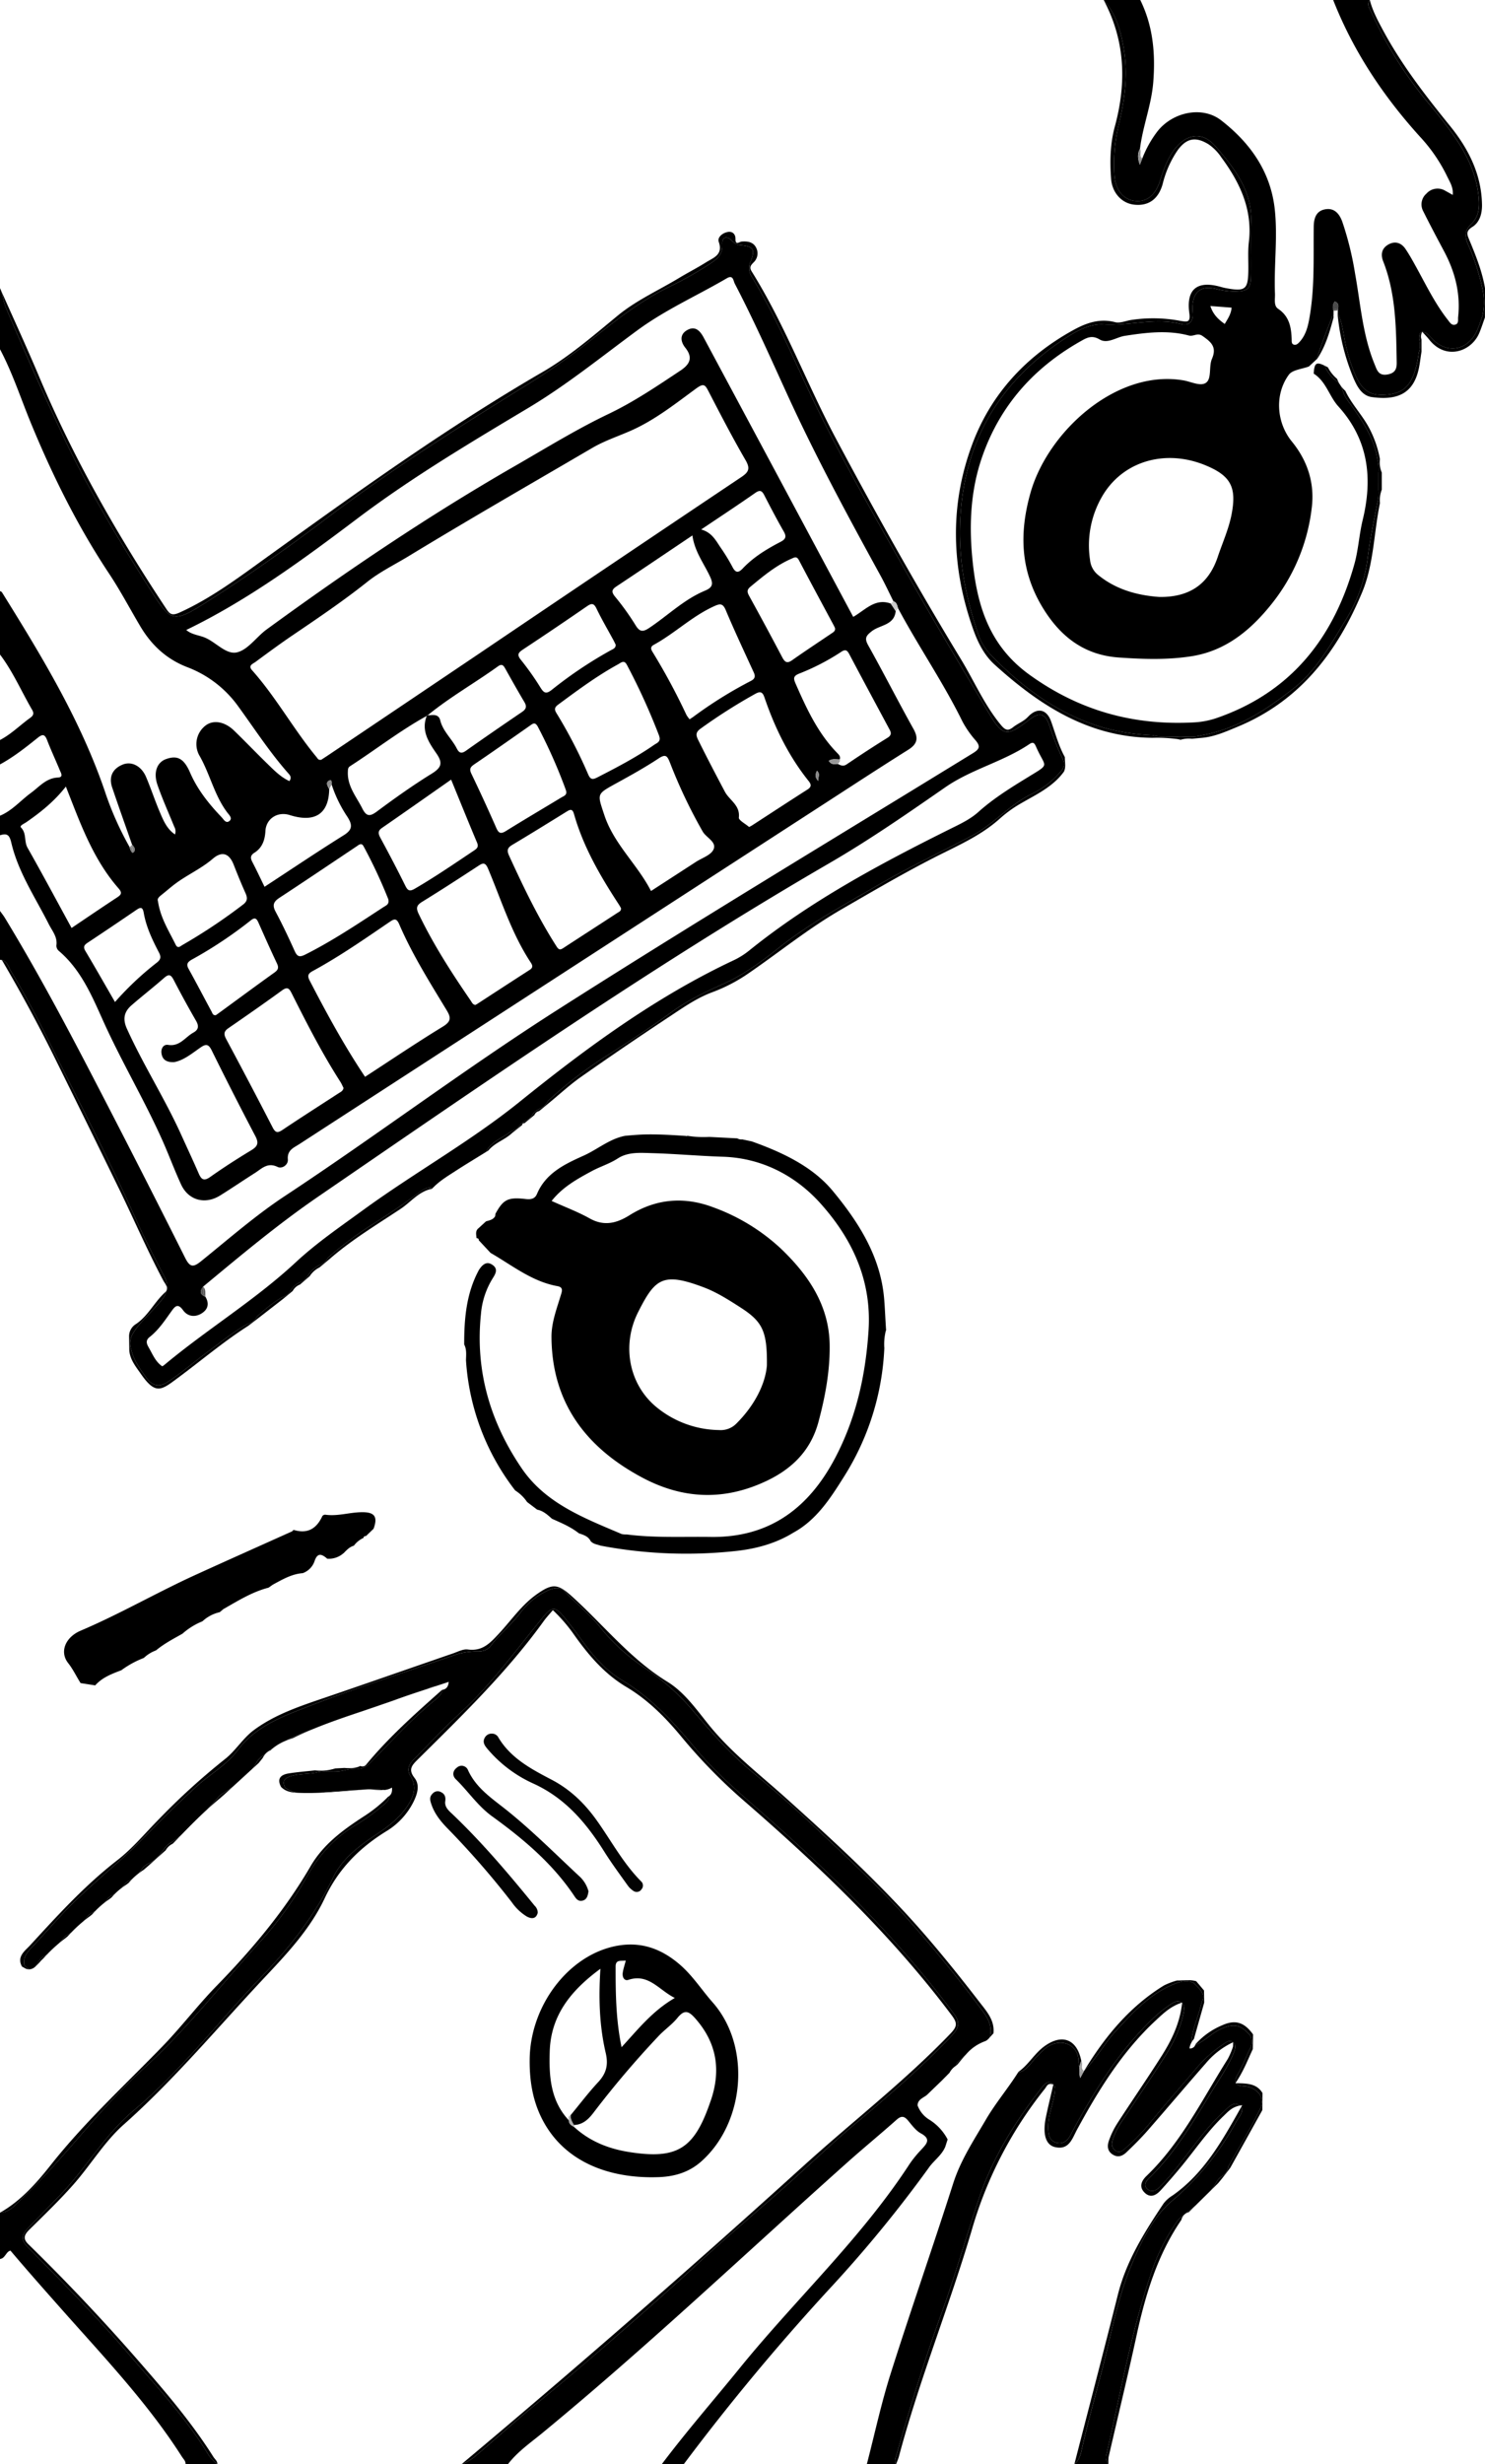 <svg xmlns="http://www.w3.org/2000/svg" xmlns:xlink="http://www.w3.org/1999/xlink" width="616.495" height="1022.5" viewBox="0 0 616.495 1022.5"><defs><clipPath id="a"><rect width="616.495" height="1022.5" fill="none"/></clipPath></defs><g clip-path="url(#a)"><path d="M4.575,382.776c6.59,10.8,12.277,22.083,17.907,33.4,11.488,23.1,23.45,45.958,33.973,69.527,3.575,8.008,7.648,15.784,11.681,23.569a8.924,8.924,0,0,1,1.2,5.023,1.843,1.843,0,0,1-.151.837A10.49,10.49,0,0,1,67,519.329c-3.971,5-9.234,8.908-12.3,14.634a8.125,8.125,0,0,0-.147,6.071c1.067,4.377,3.718,7.9,6.257,11.462,2.323,3.256,5.279,3.986,8.753,1.715,6.068-3.967,11.5-8.779,17.348-13.047,5.161-3.769,10.071-7.885,15.719-10.949A6.812,6.812,0,0,0,106.7,526.1a60.033,60.033,0,0,1,10.185-7.936,6.962,6.962,0,0,0,3.915-3.09,8.209,8.209,0,0,1,3.369-3.051,6.666,6.666,0,0,0,3.794-3.125,11.077,11.077,0,0,1,4.385-4.025,7.672,7.672,0,0,0,3.94-3.363,159.369,159.369,0,0,1,20.725-15.23c5.539-3.531,10.929-7.253,16.235-11.108,1.918-1.394,3.69-3.019,6.34-2.472.019.005.038.009.057.015,2.688-2.837,6.019-4.843,9.256-6.942,4.273-2.772,8.636-5.4,12.969-8.083.035-.116.068-.234.112-.347,2.221-4.059,6.625-5.391,10-8.013a8.471,8.471,0,0,0,4.169-3.037,5.665,5.665,0,0,1,1.553-1.221,7.482,7.482,0,0,0,3.418-2.891,6.585,6.585,0,0,1,2.514-2.171,7.47,7.47,0,0,0,3.872-3.423,166.191,166.191,0,0,1,24.4-18.781c9.135-5.766,18.146-11.712,26.856-18.077,6.746-4.932,14.22-8.438,21.723-11.822,8.265-3.728,15.4-8.929,22.409-14.532,12.953-10.355,27.574-18.155,41.83-26.473,12.667-7.39,25.969-13.611,38.928-20.464,8.8-4.653,15.35-12.659,24.376-17.107a35.931,35.931,0,0,0,12.652-9.872c1.469-1.787,1.165-3.628.143-5.491a117.44,117.44,0,0,1-5.177-13.18c-1.587-5.034-4.124-5.649-8.224-2.478-9.334,7.22-11.011,7.321-17.078-2.926-10.662-18-21.524-35.9-31.817-54.122-14.195-25.128-28.711-50.087-41.234-76.117-8.19-17.026-15.4-34.537-25.3-50.711a6.569,6.569,0,0,1-.336-6.256c1.9-4.88,1.134-6.1-3.816-6.668a5.569,5.569,0,0,1-3.908-1.791c-2.16-2.321-4.284-1.7-4.089,1.342.3,4.726-2.662,6.528-5.8,8.6a142.923,142.923,0,0,1-16.33,9.172c-13.818,6.686-25.359,16.64-37.369,25.891a291.612,291.612,0,0,1-24.3,16.391c-27.372,17.012-54.637,34.161-80.4,53.673-16.659,12.618-33.8,24.7-51.543,35.838C72.355,238,70.8,237.533,63.514,226.17c-13.864-21.62-27.1-43.572-37.972-66.881q-11.982-25.7-23.065-51.8c-1.134-2.663-1.2-5.58-2.478-8.156v25.335c5.181,9.771,8.577,20.3,12.766,30.481,9,21.877,19.451,42.944,32.561,62.686,4.655,7.012,8.589,14.5,12.89,21.748,4.607,7.765,10.761,13.583,19.4,16.951a46.136,46.136,0,0,1,21.047,15.991c6.851,9.4,13.179,19.21,20.9,27.973.726.824,1.72,1.78.569,3.365-3.671-1.7-6.445-4.585-9.276-7.338-4.6-4.475-9.031-9.118-13.64-13.582-3.924-3.8-8.574-4.58-11.783-2.207a9.686,9.686,0,0,0-2.528,12.741c4.332,7.62,6.129,16.452,11.537,23.533.731.959,2.228,2.327.739,3.455-1.447,1.1-2.362-.76-3.181-1.615-5.273-5.511-10.01-11.415-13.083-18.5-2.532-5.837-5.242-7.329-10-5.618-3.728,1.34-5.351,5.506-3.531,10.734,2.044,5.876,4.621,11.566,6.96,17.337a3.84,3.84,0,0,1,.3,3.192c-3.414-2.3-4.846-5.876-6.314-9.307-2.051-4.8-3.661-9.784-5.711-14.581-1.908-4.461-5.953-6.637-9.736-5.081-4.151,1.71-5.8,5.067-4.324,9.459,2.686,7.968,5.524,15.885,8.3,23.821,1.006,1,1.7,2.268.367,3.233-.4.293-1.285-1.218-1.391-2.25a130.612,130.612,0,0,1-10.4-23.486C33.295,278.274,17.187,251.822.81,225.513c-.154-.244-.535-.349-.81-.518v26.347c5.381,7.1,8.876,15.29,13.326,22.927.875,1.5.535,2.4-.768,3.334-4.216,3.028-7.9,6.787-12.559,9.208v10.133c5.646-3.071,10.67-7.043,15.649-11.043,2.022-1.623,2.952-1.534,3.913.969,1.626,4.239,3.569,8.354,5.3,12.552.461,1.115,1.587,2.848-.841,2.96-4.872.225-7.694,3.835-11.164,6.368-4.3,3.139-7.794,7.374-12.861,9.474v8.109c2.781-.848,3.886-.367,4.682,3.034,2.867,12.284,9.971,22.752,15.575,33.86,1.413,2.8,3.679,5.291,3.155,8.846a2.942,2.942,0,0,0,.982,2.217c9.178,7.756,13.753,18.641,18.432,29.049,7.614,16.929,17.153,32.858,24.688,49.793,2.668,6,4.93,12.179,7.684,18.135,3.033,6.559,9.933,8.429,16.174,4.549,4.874-3.03,9.617-6.274,14.465-9.346,2.832-1.8,5.229-4.566,9.417-2.506,1.824.9,4.448-.861,4.252-3.117-.333-3.864,2.414-4.834,4.717-6.326q110.005-71.312,220.033-142.586c10.891-7.056,21.759-14.148,32.751-21.043,3.769-2.365,4.421-4.74,2.2-8.715-6.408-11.47-12.361-23.2-18.772-34.664-1.647-2.947-.883-4,1.533-5.877,3.387-2.624,9.3-2.4,9.883-8.322q-1.027-1.561-2.055-3.121c-6.547-2.353-10.559,2.684-15.579,5.526q-15.933-29.772-31.744-59.313-15.159-28.286-30.33-56.568c-1.532-2.867-3.526-4.943-6.788-3.153-3.3,1.81-2.837,4.864-.844,7.365,3.36,4.217,1.764,6.961-2.092,9.517-9.678,6.416-19.208,12.9-29.811,17.966-13.351,6.376-26.014,14.214-38.87,21.6-35.714,20.524-69.791,43.549-103.046,67.808-4.218,3.078-7.666,8.358-12.241,9.485-4.634,1.144-8.874-4.382-13.665-6.223-2.473-.953-5.269-1.16-7.457-3.048,25.755-12.468,48.635-29.355,71.182-46.352,22.6-17.035,46.763-31.385,70.884-45.823,16.021-9.591,30.355-21.251,45.278-32.215,11.6-8.523,24.747-14.331,37.084-21.554,2.678-1.569,2.678,1.081,3.3,2.262,7.872,15.084,14.769,30.634,21.843,46.1,11.709,25.6,25.1,50.349,38.64,75.013,1.915,3.489,3.587,7.113,5.371,10.673,1.445.439,1.542,1.773,1.936,2.91,8.5,15.9,18.778,30.784,26.733,47a41.2,41.2,0,0,0,5.483,7.847c2.068,2.494,1.54,3.611-1.183,5.283C346.238,327.687,288.256,362.542,231.235,398.9c-38.4,24.49-74.848,51.976-112.9,77.077-12.223,8.062-23.345,17.814-34.774,27.036-3.265,2.635-4.659,2.737-6.7-1.337q-17.9-35.7-36.293-71.166C28.334,406.86,15.856,383.333,2,360.569c-.6-.983-1.33-1.883-2-2.823v20.268a3.559,3.559,0,0,1,.759.118c2.346.524,2.8,2.979,3.816,4.644m101.017-49.171c3.306-2.078,4.393-5.3,4.6-9.042.286-5.146,5.065-8.207,10.091-6.613,10.442,3.31,16.22-.477,16.389-10.744-.646-1.255-1.734-2.75.112-3.628.968-.462.977.839.873,1.634a54.134,54.134,0,0,0,6.626,13.564c2.132,3.4,2.025,5.292-1.6,7.561-10.992,6.87-21.752,14.113-32.858,21.378-1.7-3.481-3.319-6.946-5.086-10.334-.843-1.616-.793-2.74.856-3.776m71.678-57.034h.257c9.181-7.532,19.538-13.373,29.147-20.29,1.553-1.118,2.231-.62,3.019.789,2.623,4.7,5.261,9.39,8.012,14.015,1.092,1.835.719,2.93-.992,4.093-7.8,5.3-15.575,10.636-23.268,16.085-1.9,1.348-2.862.941-3.82-.94-2.046-4.021-5.71-7.056-6.861-11.661-.725-2.893-3.2-2.1-5.237-2.09-.048.039-.1.076-.146.115-.067.036-.132.077-.2.115-2.454,6.106.817,11,3.973,15.555,2.78,4.017,2.126,5.915-1.958,8.441-7.871,4.864-15.437,10.256-22.868,15.782-3.049,2.265-4.4,1.655-5.938-1.4-2.447-4.863-6.2-9.127-5.982-15.121.043-1.148.04-1.81.977-2.415,10.649-6.869,20.658-14.714,31.8-20.838.031-.078.053-.154.086-.233l.113.118-.111-.116m-19.317,50.891c-.956-1.759-1.208-2.91.654-4.195,9.422-6.512,18.787-13.1,28.674-20.022,3.69,9,7.141,17.562,10.73,26.06.7,1.647.225,2.395-1.1,3.28-8.132,5.438-16.2,10.969-24.664,15.9-2.248,1.308-2.988.813-4.035-1.305-3.285-6.64-6.729-13.2-10.263-19.717m1.208,28.709c-10.563,6.9-21.04,13.933-32.351,19.626-2.424,1.221-3.393.979-4.484-1.446-2.482-5.516-5.074-10.993-7.921-16.328-1.446-2.713-.817-4.152,1.593-5.732,10.693-7.016,21.3-14.167,31.929-21.269.958-.639,2.094-1.744,2.961-.2a207.065,207.065,0,0,1,10.3,22.015c.547,2.187-.943,2.624-2.027,3.334m36.525-55.385c-.994-2.061-.323-2.845,1.3-3.953,7.673-5.216,15.264-10.554,22.863-15.879,1.33-.934,2.268-1.832,3.465.4a214.1,214.1,0,0,1,11.467,25.838c.118.315.2.639.3.96.24,1.6-1.11,1.934-2.063,2.511-7.65,4.631-15.363,9.167-22.959,13.886-2.123,1.32-3.028,1.022-4.028-1.26q-4.976-11.34-10.345-22.5M230.982,275.6c-1.146-1.835-.422-2.616.95-3.628,7.983-5.89,15.946-11.8,24.678-16.58,1.259-.69,2.493-1.976,3.651.255A264.71,264.71,0,0,1,273.6,284.956a8.727,8.727,0,0,1,.249.98c.21,1.757-1.265,2.18-2.326,2.915-7.479,5.188-15.529,9.367-23.608,13.514-2.016,1.036-2.84.751-3.734-1.284a198.449,198.449,0,0,0-13.2-25.478m39.853-25.448c-.761-1.256-.739-2.118.6-2.849,8.709-4.767,15.913-11.882,25.048-16.016,2.358-1.065,3.589-1.289,4.8,1.6,3.509,8.358,7.376,16.564,11.147,24.811.792,1.733,1.82,3.295-.687,4.586a175.844,175.844,0,0,0-23.957,14.93c-.4.3-.837.554-1.5.992a11.957,11.957,0,0,1-1.349-1.884,263.517,263.517,0,0,0-14.1-26.165m21.8-25.292c-8.665,3.609-15.366,10.268-23.056,15.4-2.587,1.727-3.973,1.821-5.736-1.095a105.813,105.813,0,0,0-8.536-11.89c-1.66-2.044-1.256-2.968.709-4.27,10.374-6.883,20.685-13.86,31.435-21.084.909,6.62,4.711,11.532,7.258,16.944,1.469,3.12,1.241,4.611-2.073,5.99M254.571,245.2c.4.734.748,1.491,1.05,2.1-.036,1.445-1.079,1.753-1.943,2.215a173.337,173.337,0,0,0-24.689,16.543c-2.224,1.728-3.158,1.289-4.531-.87a114.076,114.076,0,0,0-8.13-11.53c-1.937-2.345-1.076-3.174.958-4.517q13.254-8.755,26.329-17.78c1.962-1.353,2.913-1.412,4.052.974,2.1,4.388,4.587,8.586,6.9,12.867M107.27,362.535c2.516,5.675,5.035,11.349,7.694,16.955.809,1.707.584,2.65-.967,3.762-7.654,5.48-15.225,11.075-22.828,16.629-.541.394-1.091.779-1.562,1.115-1.241.143-1.416-.839-1.782-1.516-3.187-5.907-6.29-11.864-9.541-17.737-1.136-2.053-.242-2.916,1.446-3.875a175.671,175.671,0,0,0,24.321-16.177c1.732-1.41,2.449-.892,3.218.846m-40.3-11.392c1.981-1.561,3.862-3.252,5.885-4.752,4.975-3.7,10.7-6.211,15.478-10.311,3.92-3.365,6.879-2.176,8.706,2.521,1.524,3.914,3.122,7.805,4.834,11.64.852,1.905,1.033,3.295-.887,4.789a230.689,230.689,0,0,1-25.205,16.817c-.922.54-1.97,1.691-2.858-.116-2.8-5.707-6.345-11.114-7.348-18.088-.388-.926.406-1.718,1.4-2.5M11.432,331.514c-1.511-2.667-.315-5.983-2.74-8.423-.7-.707,1.344-1.559,2.231-2.176,5.959-4.139,11.606-8.612,16.42-14.79,1.358,3.467,2.659,6.832,3.994,10.184,4.561,11.456,9.633,22.65,17.858,32.038,1.63,1.861,1.188,2.623-.576,3.782-6.2,4.067-12.321,8.244-18.906,12.672-6.266-11.466-12.138-22.452-18.281-33.286m23.995,42.8c-1.116-1.873-.253-2.589,1.164-3.529q9.892-6.554,19.691-13.251c1.637-1.115,2.884-1.943,3.385.967,1.012,5.868,3.564,11.188,6.281,16.407.921,1.771.93,2.864-.78,4.222a126.434,126.434,0,0,0-17.425,16.392c-4.239-7.328-8.2-14.312-12.316-21.208m68.835,82.755c-5.777,3.482-11.459,7.143-16.968,11.032-2.559,1.8-3.655,1.194-4.766-1.355-2.351-5.4-4.852-10.73-7.28-16.095C68.439,435.6,59.494,421.657,52.68,406.6c-1.835-4.055-1.14-7.056,1.932-9.726,4.456-3.871,9.127-7.494,13.56-11.387,2.03-1.783,2.862-1.188,3.962.934q4.417,8.516,9.216,16.835c1.279,2.211,1.145,3.736-1.1,4.977-3.382,1.866-5.614,5.863-10.462,5.074-1.869-.3-3,1.447-2.755,3.423.32,2.55,1.861,3.866,5.2,3.747,3.817-.651,7.277-3.46,10.826-5.951,2.3-1.61,3.433-1.757,4.831,1.075q8.829,17.885,18.107,35.546c1.563,2.956.945,4.3-1.728,5.914m36.3-23.667c-7.762,5.052-15.58,10.024-23.271,15.183-2.051,1.376-2.957,1.236-4.122-1.023q-9.467-18.373-19.242-36.591c-1.086-2.024-1.084-3.227.886-4.583,7.486-5.154,14.943-10.35,22.3-15.692,2.244-1.629,2.971-.766,3.991,1.264,6.264,12.467,12.614,24.892,20.17,36.649.537.839.921,1.773,1.339,2.589-.219,1.266-1.217,1.667-2.046,2.206m43.319-27.692c-10.909,6.668-21.518,13.828-32.341,20.862-8.635-12.9-15.95-26.343-23-39.947-1.053-2.031-.6-2.926,1.237-3.927,11.116-6.043,21.494-13.261,31.932-20.373,1.839-1.251,2.866-1.73,4.013.935,5.409,12.556,12.689,24.108,19.746,35.768,1.781,2.944,1.817,4.6-1.589,6.681m36.081-23.564q-10.832,7-21.639,14.044c-.283.185-.585.337-.941.542-1.134-.054-1.494-1.068-2.025-1.842-7.925-11.529-15.488-23.266-21.558-35.925-1.245-2.6-.76-3.658,1.533-5.07,7.751-4.767,15.388-9.724,23.005-14.706,1.946-1.271,3.033-1.914,4.264,1,5.555,13.155,9.776,26.933,17.749,38.99.759,1.145.968,2.094-.388,2.969m36.383-23.631c-7.484,4.888-15,9.727-22.486,14.61-1.186.774-1.831.882-2.764-.569-7.7-12-13.833-24.8-19.746-37.727-.965-2.111-.8-3.247,1.261-4.473,7.532-4.482,14.981-9.105,22.433-13.723,1.511-.936,2.555-1.534,3.244.9,3.855,13.617,10.877,25.68,18.547,37.418.365.56.685,1.148.951,1.6.145,1.269-.808,1.55-1.441,1.963m39.828-26.226c-1.1,2.341-4.779,3.479-7.321,5.132-6.212,4.035-12.433,8.059-18.593,12.051-5.693-11.105-15.433-19.484-19.409-31.585-2.884-8.776-3.3-8.54,4.7-12.945,6.043-3.327,12.106-6.666,17.849-10.468,2.99-1.98,3.6-1.048,4.711,1.7a211.293,211.293,0,0,0,13.637,28.677c1.517,2.562,5.914,4.289,4.429,7.435m38.992-24.894c-7.686,4.892-15.3,9.894-22.945,14.849-.423.273-.886.484-1.243.676-1.529-1.344-4.387-2.805-4.259-3.92.6-5.135-3.921-7.184-5.8-10.724-3.781-7.147-7.537-14.3-11.116-21.548-1-2.019-.955-3.173.989-4.595a229.213,229.213,0,0,1,22.6-14.385c2.116-1.2,3.129-1.034,3.947,1.364,4.274,12.518,10,24.29,18.31,34.681,1.182,1.479,1.32,2.454-.482,3.6m4.5-3.574c-1.583-1.8-1.129-2.813-.52-4.279,1.613,1.655.341,2.6.52,4.279m13.083-52.272c5.336,10.1,10.756,20.152,16.155,30.217.81,1.51,1.71,2.793-.5,4.156-5.722,3.534-11.347,7.23-16.919,11-1.435.97-2.46.428-3.65-.164-1.265.024-2.659.532-3.779-1.275,1.455-1.075,3.085-.56,4.583-.632.356-1.164-.351-1.892-1.068-2.625-8.044-8.229-12.751-18.446-17.288-28.795-.94-2.141-1.016-3.131,1.4-4.127a94.037,94.037,0,0,0,17.437-9c2.108-1.445,2.723-.474,3.632,1.246m-21.06-39.287c4.761,9.079,9.649,18.093,14.49,27.132.157.293.288.6.429.906.31,1.29-.659,1.78-1.484,2.337-5.432,3.681-10.92,7.283-16.281,11.066-2.19,1.545-3.09.739-4.156-1.286q-6.7-12.718-13.646-25.307c-.827-1.509-1.143-2.537.439-3.849,5.321-4.4,10.59-8.838,17.016-11.641,1.358-.593,2.234-1.183,3.192.642m-14.42-27.031c2.623,5.088,5.277,10.167,8.126,15.132,1.271,2.214.6,3.218-1.41,4.264-5.7,2.969-11.184,6.289-15.648,11.013-1.855,1.965-3.025,1.847-4.305-.682a79.566,79.566,0,0,0-5.02-8.182c-1.942-2.9-3.594-6.12-7.939-7.3,7.934-5.339,15.248-10.144,22.419-15.159,1.944-1.358,2.78-1.016,3.777.917m-211.3,69.248c5.162-3.8,10.318-7.613,15.623-11.206,10.478-7.1,20.959-14.187,30.871-22.073,5.3-4.218,11.4-7.155,17.147-10.654,25.188-15.331,50.757-30,76.2-44.893,5.16-3.018,10.707-4.816,16.075-7.184,9.947-4.392,18.44-11.159,27.114-17.511,3.176-2.327,3.744-1.5,5.175,1.265,4.952,9.573,9.917,19.151,15.325,28.467,2.04,3.515,1.32,4.971-1.793,7.056q-54.66,36.609-109.16,73.451-31.061,20.922-62.139,41.816c-1.11.745-2.234,1.469-3.023,1.99-1.3.255-1.5-.5-1.909-.993-9.591-11.566-16.824-24.882-26.84-36.13-1.771-1.99.289-2.634,1.334-3.4M76.012,523.425c1.86,2.587,4.906,3.046,7.7,1.3,2.671-1.669,3.257-4.125,1.537-6.932-2.425-.911-2.238-2.409-.931-4.158,15.571-12.914,31.077-25.911,47.789-37.367,69.737-47.805,139.213-96,212.434-138.487,16.466-9.557,32.184-20.462,47.846-31.322,10.916-7.57,24.018-10.575,34.942-17.937,1.642-1.107,2.137-.411,2.824,1.162,3.859,8.823,6.1,6.715-3.307,12.489-7.2,4.421-14.361,8.833-20.692,14.512-3.533,3.169-7.9,5.142-12.136,7.25-29.034,14.466-57.574,29.741-82.977,50.214a32.069,32.069,0,0,1-6.407,4.034c-32.481,15.257-61.12,36.342-88.872,58.715-20.569,16.582-43.69,29.421-64.983,44.93-9.557,6.961-19.323,13.633-28.012,21.705-16.758,15.569-36.359,27.5-53.912,42.049-.5.415-1.379,1.18-1.576,1.048-2.742-1.88-3.916-4.936-5.495-7.681-.862-1.5-1.524-2.955.347-4.426,3.764-2.958,6.364-6.955,9.119-10.792,1.465-2.043,2.632-3.265,4.76-.306" transform="translate(0 20.244)"/><path d="M168.578,391.711c-2.65-.546-4.424,1.079-6.342,2.472-5.3,3.856-10.7,7.577-16.233,11.109a159.265,159.265,0,0,0-20.725,15.232,7.667,7.667,0,0,1-3.94,3.36,11.1,11.1,0,0,0-4.385,4.026,6.674,6.674,0,0,1-3.8,3.125,8.2,8.2,0,0,0-3.368,3.052,6.971,6.971,0,0,1-3.915,3.087,59.882,59.882,0,0,0-10.185,7.937,6.814,6.814,0,0,1-4.064,3.117c-5.648,3.065-10.558,7.182-15.72,10.95-5.846,4.268-11.279,9.08-17.348,13.047-3.472,2.27-6.428,1.54-8.752-1.715-2.541-3.56-5.19-7.085-6.257-11.464a8.116,8.116,0,0,1,.147-6.07c3.062-5.726,8.326-9.63,12.3-14.634a10.514,10.514,0,0,0,2.186-4.193,2.479,2.479,0,0,1-.638.857c-4.446,3.995-6.986,9.7-12.046,13.121a5.955,5.955,0,0,0-2.913,4.975q.047,3.03.092,6.061c.327,3.822,2.721,6.686,4.753,9.616,6.233,8.991,8.554,6.827,15.6,1.594,9.659-7.172,18.851-14.972,29.015-21.462l4.281-3.266,10.077-7.824q2.05-1.688,4.1-3.378a5.841,5.841,0,0,1,3.053-2.682l4.026-3.476a10.148,10.148,0,0,1,4.073-3.622l4.057-3.382c9.143-8.005,19.57-14.255,29.631-20.931,4.24-2.814,7.566-7.294,12.981-8.3.1-.112.211-.214.316-.323-.019-.006-.038-.009-.057-.015" transform="translate(11.007 101.23)"/><path d="M25.543,159.773c10.868,23.31,24.108,45.262,37.972,66.882,7.284,11.362,8.841,11.827,20.592,4.451,17.747-11.14,34.884-23.221,51.543-35.838,25.759-19.512,53.023-36.661,80.4-53.673a291.622,291.622,0,0,0,24.3-16.392c12.01-9.25,23.549-19.2,37.369-25.891a142.543,142.543,0,0,0,16.33-9.172c3.137-2.066,6.1-3.869,5.8-8.594-.2-3.043,1.929-3.662,4.089-1.343a5.556,5.556,0,0,0,3.908,1.791c4.95.568,5.714,1.788,3.816,6.669A6.572,6.572,0,0,0,312,94.92c9.9,16.173,17.107,33.685,25.3,50.71,12.522,26.03,27.039,50.988,41.234,76.117,10.293,18.224,21.155,36.116,31.817,54.123,6.067,10.245,7.744,10.144,17.078,2.925,4.1-3.171,6.637-2.557,8.224,2.477a117.348,117.348,0,0,0,5.177,13.18c1.022,1.863,1.325,3.7-.143,5.492a35.913,35.913,0,0,1-12.652,9.87c-9.026,4.449-15.578,12.457-24.376,17.108-12.959,6.854-26.261,13.075-38.928,20.464-14.256,8.317-28.878,16.116-41.83,26.473-7.006,5.6-14.144,10.8-22.409,14.531-7.5,3.384-14.977,6.892-21.724,11.824-8.709,6.365-17.72,12.312-26.855,18.076a166.136,166.136,0,0,0-24.4,18.783,7.471,7.471,0,0,1-3.872,3.421,6.606,6.606,0,0,0-2.514,2.171,7.474,7.474,0,0,1-3.418,2.891,5.648,5.648,0,0,0-1.553,1.222,8.486,8.486,0,0,1-4.169,3.037c-3.372,2.621-7.775,3.954-10,8.013-.044.112-.077.23-.112.349l.868-.535c2.667-3.275,6.89-4.443,9.877-7.287l4.185-3.322a.7.7,0,0,1,.916-.72l4.137-3.4a2.679,2.679,0,0,1,1.981-1.655l4.106-3.389c4.419-3.622,8.631-7.536,13.294-10.809q18.075-12.686,36.505-24.863c5.805-3.825,11.465-7.873,18.179-10.327a68.325,68.325,0,0,0,15.039-7.91C323.7,375.2,335.7,365.443,349.181,357.65c12.809-7.4,25.577-14.9,38.735-21.616,9.382-4.79,19.022-8.862,27.038-16.008a51.249,51.249,0,0,1,7.465-5.593c6.8-4.119,14.411-7.267,19.3-14.049.886-1.951.316-3.986.352-5.984-2.571-4.67-3.925-9.791-5.691-14.775-1.855-5.235-5.857-5.943-9.607-1.944-1.8,1.923-4.219,2.74-6.184,4.3-2.147,1.7-3.278,1.245-5.123-.99-6.84-8.29-11.021-18.134-16.524-27.189-18.207-29.957-35.368-60.515-51.846-91.458-12.189-22.885-21.23-47.351-35.008-69.424-1.1-1.757-.463-2.541.719-3.754a5.117,5.117,0,0,0,1.138-6.07c-1.225-2.483-3.545-2.808-6.069-2.614-.914.07-2.589,1.742-2.54-1.07.034-1.959-1.2-3.3-3.256-2.906-2.146.409-4.348,2.2-3.685,4.105,1.884,5.415-2.255,6.571-5.286,8.48-3.7,2.331-7.61,4.325-11.358,6.587-8.485,5.118-17.565,9.146-25.354,15.558-10.011,8.242-19.972,16.884-31.118,23.35-40.046,23.229-77.5,50.2-114.975,77.207-11.439,8.243-22.754,16.744-35.78,22.63-3.361,1.518-4.171.463-5.692-1.839-20.205-30.555-38.347-62.223-52.59-96.048C11.047,124.2,5.425,112.052,0,99.82c1.282,2.575,1.343,5.493,2.478,8.156q11.111,26.089,23.065,51.8" transform="translate(0 19.758)"/><path d="M67.981,447.69c-4.032-7.784-8.1-15.56-11.681-23.568C45.776,400.553,33.814,377.691,22.326,354.6c-5.631-11.319-11.316-22.608-17.907-33.4C3.4,319.528,2.95,317.07.6,316.548c.031.016.069.03.084.057,7.6,12.973,14.792,26.167,21.46,39.64q13.8,27.886,27.44,55.849c6.048,12.454,11.534,25.178,18.047,37.411.512.961,1.49,2.079,1.547,3.209a8.925,8.925,0,0,0-1.2-5.024" transform="translate(0.156 81.828)"/><path d="M382.359,52.7a69.035,69.035,0,0,0-1.591,19.61c.266,6.2,3.468,10.394,8.4,11.053,4.844.647,8.588-2.214,10.511-8.2,1.4-4.349,2.842-8.651,5.5-12.443,4.965-7.07,11.859-8.562,17.423-2.17,7.8,8.959,15.4,18.47,14.942,31.625-.258,7.416.052,14.848-.087,22.27-.1,5.413-1.2,6.367-6.678,6.49a30.639,30.639,0,0,1-7.99-1.1c-6-1.467-9.37,1.242-9.57,7.5a22.592,22.592,0,0,0,.064,2.53c.277,3.482-1.372,5.469-4.763,4.6-10.769-2.756-21.449.765-32.208.165-5.953-.332-11.462,2.789-16.415,6.067-27.545,18.234-42.152,43.567-43.189,76.932-.487,15.688,2.42,30.491,7.421,45.117a23.042,23.042,0,0,0,5.053,8.691c13.054,13.536,27.805,24.566,46.042,30.194a89.805,89.805,0,0,0,21.432,3.443c3.467,1.037,7.022.467,10.537.571a10.936,10.936,0,0,1,1.611-.035c2.62.079,5.248.325,7.819-.451,14.789-2.486,26.849-10.346,38.354-19.357,9.81-7.683,15.58-18.375,21.924-28.705a63.192,63.192,0,0,0,9.008-25.5c.978-7.682,2.542-15.285,4.054-22.887a14.563,14.563,0,0,0,.5-5.4q0-3.6,0-7.2a14.987,14.987,0,0,0-.427-5.3c-1.3-8.533-5.86-15.5-10.7-22.335-1.251-1.766-2.71-3.4-3.445-5.482-.624-1.913-1.237-3.836-3.068-5.02a14.276,14.276,0,0,1-4.294-5.3,4.125,4.125,0,0,0-.742-1.085c-3.319-1.573-4-.75-4.261,3.452,5.151,3.226,6.423,9.385,10.227,13.583,12.513,13.816,14.331,29.762,10.1,47.166-1.465,6.029-1.777,12.356-3.45,18.312-8.6,30.66-26.39,53.269-57.359,63.9a34.858,34.858,0,0,1-9.362,1.754c-25.04,1.334-47.541-4.872-68.249-19.852-17.391-12.581-22.01-30.159-23.734-49.365-1.222-13.6-.474-27.3,4.006-40.448,7.469-21.907,21.919-37.922,42.009-49.035,2.109-1.167,4.118-1.879,6.919-.213,3.309,1.97,6.958-.949,10.472-1.489,8.905-1.368,17.751-2.475,26.538-.146,2.036.54,3.6-1.284,5.707.193,3.52,2.464,6.091,4.532,3.933,9.5-1.3,2.983-.162,7.6-2.084,9.58-2.134,2.2-6.392-.053-9.585-.614-27.834-4.9-56.464,21.118-63.673,46.65-4.762,16.866-4.208,32.642,5.369,48.092,7.453,12.022,17.367,19.241,31.325,20.217,10.06.7,20.225,1.05,30.266-.545,14.229-2.259,24.591-10.955,33.134-21.659a78.188,78.188,0,0,0,16.7-40.1c1.2-10.171-1.776-19.357-8.291-27.33-6.357-7.779-7.248-19.473-1.251-27.691,1.516-2.08,5.515-2.351,8.374-3.453q1.737-1.62,3.472-3.238c.023-.034.04-.068.062-.1-.044-.089-.1-.17-.135-.266,1.8-5.729,4-11.315,6.183-16.909a7.013,7.013,0,0,1,.619-.556l.019-2.036a3.8,3.8,0,0,1,.483-3.828c2.015.714,1.465,2.277,1.276,3.709q-.032.885-.065,1.768a2.325,2.325,0,0,1,.417.191c1.97,4.678,2.1,9.792,3.458,14.625a63.724,63.724,0,0,0,3.784,10.917c2.966,6.053,6.012,7.887,12.286,7.472,6.415-.425,9.684-2.97,11.876-9.057a44.286,44.286,0,0,0,1.83-8.336,9.22,9.22,0,0,0,.17-5.709c-.035-1.776.333-2.873,1.264-2.96.009-.015.014-.03.024-.045.014.015.028.029.042.045a3.77,3.77,0,0,1,2.185.962c1.072.8,1.845,1.929,2.848,2.815,5.555,4.908,12.695,3.86,16.656-2.473,1.523-2.433,2.228-5.213,3.226-7.868a25.558,25.558,0,0,0,.039-11.271,94.373,94.373,0,0,0-5.9-18.247c-1.4-3.173-1.64-5.935,1.238-8.69,3.653-3.5,3.51-8.137,2.895-12.786-1.208-9.118-5.258-17.038-10.5-24.367-3.13-4.377-6.45-8.64-9.956-12.744A165.606,165.606,0,0,1,487.464,5.165c-.748-1.6-2.054-3.244-.649-5.165H471.609c8.365,21.277,20.821,39.954,36.125,56.825a66.85,66.85,0,0,1,11.115,16.213c1.125,2.372,2.71,4.658,2.394,7.839-1.155-.643-2.1-1.184-3.058-1.7a6.179,6.179,0,0,0-7.848,1.152,5.923,5.923,0,0,0-1.3,7.4c2.772,5.57,5.7,11.066,8.622,16.559,4.548,8.538,6.87,17.541,5.821,27.258-.118,1.094.325,2.615-1.055,3.111-1.608.578-2.4-.889-3.2-1.9-5.245-6.663-8.93-14.266-12.99-21.645-1.46-2.653-2.921-5.32-4.617-7.822-1.734-2.556-4.292-3.4-7.065-1.851-2.749,1.54-3.334,4.065-2.19,6.978,5.17,13.158,5.362,27.009,5.6,40.836.044,2.581.312,5.327-3.633,6.1-3.972.779-4.566-1.878-5.561-4.3-4.935-12-5.784-24.887-8.058-37.464A131.07,131.07,0,0,0,475.4,92.022c-1.279-3.528-3.511-6.022-7.532-5.081-3.549.831-4.3,3.993-4.334,7.167-.151,12.984.481,26-1.977,38.871-.641,3.351-1.646,6.532-4.07,9.083-.6.629-1.264,1.2-2.17.95-1.058-.293-.911-1.3-.936-2.094-.164-5.023-.907-9.619-5.649-12.8-1.879-1.26-1.2-4.079-1.287-6.231-.469-11.639,1.172-23.289-.073-34.92-1.686-15.763-10.238-27.695-22.27-37.036-7.934-6.16-20.357-3.4-26.611,4.789a45.435,45.435,0,0,0-6.113,11q-.51,1.31-1.016,2.621c-.934-2.336-1.121-4.512.043-6.625,1.149-9.37,4.785-18.2,5.52-27.719.916-11.864-.1-23.218-5.4-34h-15.2c5.255,5.891,7.2,13.122,8.423,20.666,1.763,10.875.214,21.479-2.389,32.03m38.272,74.286,8.8.67c-.181,2.654-1.569,4.612-2.843,6.776-2.7-1.914-4.836-3.935-5.959-7.445m8.816,86.367c-1.183,6.157-3.778,11.825-5.748,17.713-3.916,11.707-12.156,16.795-24.236,16.645-9.314-.676-18.07-3.1-25.548-9.22a9.092,9.092,0,0,1-3.234-6.077,40.387,40.387,0,0,1,5.751-27.648c8.949-13.968,26.2-18.219,42.011-11.754,10.639,4.351,13.164,9.1,11,20.341" transform="translate(81.857)"/><path d="M389.455,243.923h0l-.019-.005h0l.021,0" transform="translate(100.669 63.053)"/><path d="M389.42,243.923l-.01,0,.024,0h-.014" transform="translate(100.663 63.055)"/><path d="M381.3,52.507c-1.918,7.056-2.092,14.354-1.555,21.625.434,5.882,4.4,10.205,9.576,10.789,5.934.67,10.1-2.26,11.851-8.619a42.954,42.954,0,0,1,6.086-13.787c3.694-5.2,7.593-5.985,13.012-2.6a19.969,19.969,0,0,1,5.264,5.407c7.708,10.438,13,21.607,11.408,35.113-.452,3.836-.16,7.759-.211,11.642-.106,8.1-1.225,8.982-9.485,7.442-.659-.122-1.311-.3-1.958-.482-9.779-2.774-14.425.926-13.057,10.892.541,3.945-.834,3.69-3.773,3.2a60.9,60.9,0,0,0-20.589-.325c-2.147.376-4.5,1.4-6.425.889-6.418-1.71-12.085.351-17.351,3.254-19.568,10.788-34.159,26.445-41.976,47.385-9.454,25.325-8.69,50.986.273,76.472,1.991,5.665,4.583,10.958,9,14.962,18.67,16.913,39.109,30.168,65.554,30.38a62.264,62.264,0,0,1,9.519.428,11.09,11.09,0,0,1,2.122.39,12.125,12.125,0,0,1,4.742-.427l3.865-.354c5.369-.422,10.144-2.582,15.063-4.619,25.869-10.7,41.4-31.023,51.736-55.851,4.863-11.688,4.823-24.66,7.379-36.977a11.761,11.761,0,0,1,.506-4.841,3.838,3.838,0,0,1,.248-.7q0-3.555,0-7.108a10.51,10.51,0,0,1-.76-5.564,44.805,44.805,0,0,0-4.755-13.433c-2.872-5.222-7.078-9.518-9.611-14.908a12.467,12.467,0,0,1-3.421-4.974,15.3,15.3,0,0,1-3.807-4.773c-.612-.333-1.158-.615-1.647-.848a4.08,4.08,0,0,1,.742,1.084,14.262,14.262,0,0,0,4.3,5.3c1.831,1.184,2.443,3.107,3.067,5.02.736,2.084,2.194,3.716,3.445,5.482,4.843,6.832,9.406,13.8,10.7,22.335a14.956,14.956,0,0,1,.427,5.3q0,3.6.005,7.2a14.565,14.565,0,0,1-.5,5.4c-1.513,7.6-3.077,15.205-4.055,22.886a63.183,63.183,0,0,1-9.007,25.5c-6.345,10.33-12.116,21.022-21.926,28.705-11.5,9.011-23.564,16.871-38.353,19.357-2.571.775-5.2.53-7.82.451a10.916,10.916,0,0,0-1.61.035c-3.515-.1-7.072.464-10.539-.571a89.818,89.818,0,0,1-21.432-3.445c-18.236-5.627-32.988-16.656-46.042-30.194a23.025,23.025,0,0,1-5.052-8.69c-5-14.626-7.908-29.429-7.421-45.117,1.036-33.365,15.644-58.7,43.189-76.932,4.952-3.278,10.462-6.4,16.413-6.067,10.759.6,21.44-2.921,32.208-.165,3.392.868,5.04-1.119,4.763-4.6a22.628,22.628,0,0,1-.063-2.53c.2-6.259,3.573-8.968,9.57-7.5a30.517,30.517,0,0,0,7.99,1.1c5.481-.123,6.574-1.076,6.676-6.489.14-7.423-.17-14.855.088-22.27.458-13.155-7.143-22.667-14.942-31.626-5.565-6.392-12.459-4.9-17.424,2.171-2.663,3.792-4.108,8.093-5.5,12.443-1.923,5.982-5.667,8.843-10.511,8.2-4.932-.659-8.134-4.85-8.4-11.053A69.081,69.081,0,0,1,382.7,52.7c2.6-10.553,4.153-21.157,2.39-32.03C383.866,13.122,381.922,5.891,376.665,0c8.974,16.848,9.561,34.395,4.636,52.507" transform="translate(81.517)"/><path d="M441.309,104.07a7.013,7.013,0,0,0-.619.556c-2.186,5.594-4.378,11.181-6.183,16.909.036.1.091.176.135.266,3.405-5.191,5.081-11.065,6.66-16.975l.008-.756" transform="translate(112.321 26.902)"/><path d="M389.41,243.926h0" transform="translate(100.663 63.055)"/><path d="M452.641,5.165a165.66,165.66,0,0,0,23.908,37.893c3.507,4.1,6.826,8.365,9.956,12.744,5.24,7.328,9.29,15.249,10.5,24.367.617,4.649.759,9.288-2.895,12.785-2.878,2.756-2.643,5.519-1.237,8.69a94.409,94.409,0,0,1,5.895,18.248,25.558,25.558,0,0,1-.039,11.271c-1,2.654-1.7,5.435-3.224,7.868-3.962,6.333-11.1,7.381-16.656,2.473-1-.887-1.777-2.02-2.849-2.817a3.787,3.787,0,0,0-2.185-.962c1.007,1.126,2.014,2.157,2.907,3.277,6.836,8.575,17.423,4.965,20.712-2.813.892-2.109,1.577-4.308,2.356-6.465q.015-6.065.026-12.133c-1.164-6.929-3.769-13.406-6.431-19.843-.945-2.287-1.768-3.747,1.162-5.579,3.058-1.913,4.091-5.53,4.025-9.258-.229-12.6-5.632-23.211-13.3-32.676-10.181-12.572-20.058-25.3-27.758-39.6C455.324,8.562,453.138,4.517,451.992,0c-1.4,1.92-.1,3.567.649,5.165" transform="translate(116.68)"/><path d="M475.095,113.865a9.22,9.22,0,0,1-.17,5.709,44.286,44.286,0,0,1-1.83,8.336c-2.194,6.087-5.462,8.632-11.876,9.057-6.274.415-9.32-1.418-12.286-7.472a63.687,63.687,0,0,1-3.784-10.917c-1.36-4.833-1.489-9.947-3.458-14.625a2.325,2.325,0,0,0-.417-.191c0,.052,0,.1-.005.155a90.845,90.845,0,0,0,6.446,25.876c1.54,3.617,3.487,7.569,7.785,8.156,9.665,1.32,17.143-.789,19.47-11.953.481-2.3.717-4.607,1.1-6.905q-.006-2.52-.011-5.04a3.83,3.83,0,0,1,.3-3.145c-.93.087-1.3,1.184-1.264,2.96" transform="translate(114.069 26.823)"/><path d="M385.64,764.023c2.136-2.986,5.339-5.112,6.792-8.618q.487-1.521.977-3.04a21.309,21.309,0,0,0-7.517-8.143,11.644,11.644,0,0,1-4.957-5.959c.064-2.7,2.643-3.144,4.112-4.582l5.948-5.745L394.2,724.7a7.641,7.641,0,0,1,2.572-2.842,3.474,3.474,0,0,1,.86-1.606c1.207-1.053,2.355-2.182,3.523-3.286a18.41,18.41,0,0,1,6.562-4.854,15.241,15.241,0,0,1,1.4-.6,2.908,2.908,0,0,0,.391-.178,5.488,5.488,0,0,0,.884-.73,3.908,3.908,0,0,0,.8-2.288c.429-3.659-1.3-6.586-3.329-9.315-9.661-13.01-19.9-25.526-30.665-37.672-11.9-13.427-25.108-25.463-38.067-37.773-8.8-8.36-17.985-16.334-27.331-24.081-8.637-7.157-16.009-15.48-23.224-23.948a97.392,97.392,0,0,0-20.14-18.341,80.832,80.832,0,0,1-19.124-17.17c-4.289-5.432-9.77-9.777-14.561-14.771-2.876-3-6.421-1.219-9.368.385a29.465,29.465,0,0,0-9.437,8.331c-3.657,4.9-8.541,8.651-12.176,13.55-1.433,1.932-3.6,2.459-5.876,2.363a28.579,28.579,0,0,0-10.38,1.957c-21.757,7.34-43.582,14.488-64.922,22.988-9.124,3.635-17.79,7.824-24,16.154-4.536,6.082-11.455,9.881-17.084,14.986-7.764,7.043-15.184,14.407-22.5,21.875-9.7,9.9-20.736,18.311-30.446,28.2-5.327,5.425-10.2,11.252-15.453,16.729-1.859,1.937-3.6,4.113-3.029,7.151a5.245,5.245,0,0,0,2.279,1.869,4.177,4.177,0,0,0,2.253-1.058c.618-.8,1.157-1.874,1.778-2.652a4.577,4.577,0,0,1,1.49-1.472,15.433,15.433,0,0,0,1.748-1.087,58.518,58.518,0,0,1,4.731-4.432c.71-.793,1.41-1.6,2.126-2.384a6.169,6.169,0,0,1,1.631-1.305,14.537,14.537,0,0,0,1.461-.871,57.739,57.739,0,0,1,4.982-4.629c.685-.77,1.363-1.55,2.059-2.309a6.033,6.033,0,0,1,1.612-1.291,10.619,10.619,0,0,0,1.387-.771A35.391,35.391,0,0,1,43.17,654.3c.526-.6,1.04-1.2,1.559-1.808a5.873,5.873,0,0,1,1.6-1.282,9.215,9.215,0,0,0,1.323-.71,26.516,26.516,0,0,1,2.764-2.416c.5-.549.972-1.12,1.442-1.7a5.853,5.853,0,0,1,1.6-1.277,9.8,9.8,0,0,0,1.36-.741,26,26,0,0,1,2.613-2.3,22.629,22.629,0,0,0,1.46-1.86,6.919,6.919,0,0,1,2.618-2.241c2.835-1.223,4.713-3.5,6.483-5.9a9.152,9.152,0,0,1,3.67-3.268c1.226-.853,2.389-1.771,3.528-2.713,3.511-3.613,7.053-7.194,10.768-10.6,1.422-1.547,2.839-3.1,4.28-4.626a7.421,7.421,0,0,1,2.674-2.3c1.262-.834,2.517-1.676,3.742-2.551l8-7.331a24.7,24.7,0,0,0,1.781-2.547,6.841,6.841,0,0,1,2.2-2.595c.578-.388,1.126-.813,1.661-1.255a5.223,5.223,0,0,1,.975-.836c.161-.141.327-.277.487-.419a7.969,7.969,0,0,1,1.126-.768c.15-.073.291-.161.439-.237a20.955,20.955,0,0,1,5.316-3.091,29.331,29.331,0,0,1,2.652-1.407,11.282,11.282,0,0,1,1.359-.59q3.785-1.52,7.6-2.961c6.709-2.755,13.581-5.079,20.459-7.382q5.6-1.939,11.2-3.844c.731-.259,1.465-.511,2.194-.778,4.237-1.55,8.533-2.975,12.9-4.407l.6-.206a13.545,13.545,0,0,1,3.6-1.17c1.68-.551,3.369-1.1,5.078-1.678-.2,2.3-1.2,3.052-2.687,3.331-.31,2.317-2.265,3.569-3.833,4.867-9.314,7.706-17.4,16.658-25.877,25.209-1.491,1.5-3.01,2.623-5.179,2.655a19.538,19.538,0,0,0-6,.706,19.548,19.548,0,0,1-3.909.43c-2.576.031-5.172-.266-7.7.484-3.439.629-7,.4-10.39,1.451-2.522.781-3.769,2.131-2.308,4.8a12.555,12.555,0,0,0,4.921,2.075c.437.024.875.044,1.315.058,2.7.092,5.4.05,8.1-.057,5.675-.463,11.348-.943,17.033-1.212.87-.067,1.741-.133,2.61-.194a15.457,15.457,0,0,1,2.251.04c.5-.011,1-.042,1.5-.048a10.593,10.593,0,0,1,3.456.273,7.581,7.581,0,0,0,3.151-1c.125,1.623-.164,2.723-1.129,3.466-.1,2.29-2.072,3.44-3.621,4.742a75.881,75.881,0,0,1-10.292,7.34c-9.143,5.385-15.783,13.089-20.779,22.267a144.167,144.167,0,0,1-19.946,27.293c-15.681,17.384-30.213,35.972-47.552,51.67-18.224,16.5-32.263,36.7-50.061,53.454-2.731,2.57-5.028,5.953-9.358,6.155V802.02c.264-.106.506-.169.755-.244,1.556-.779,1.976-2.921,3.592-3.275,7.04,8.335,14.273,16.476,21.5,24.639,17.385,19.621,35.52,38.667,49.7,60.91.613.96,1.6,1.771,1.484,3.093H90.217a18.7,18.7,0,0,1-3.49-3.645c-9.322-15.407-21.624-28.426-33.252-42.023-13.292-15.54-27.744-29.944-42.033-44.514-2.927-2.984-2.249-5.18.174-7.754,4.628-4.916,9.455-9.633,14.093-14.544,10.437-11.056,18.117-24.542,29.849-34.374,19.909-16.683,35.618-37.345,53.5-55.943,11.551-12.016,21.834-25.253,29.177-40.536,3.745-7.793,10.564-13.036,17.662-17.751,5.089-3.38,9.948-6.986,13.37-12.2,2.569-3.918,3.869-7.867,1.138-12.276-1.953-3.154-.161-5.406,1.975-7.55,6.439-6.46,12.7-13.115,19.39-19.3,12.6-11.659,22.574-25.528,33.365-38.714,4.1-5.014,5.417-5,9.573.234,2.2,2.774,4.4,5.556,6.46,8.447,4.736,6.63,10,12.877,17.067,17.106,12.263,7.34,21.663,17.7,30.624,28.492,7.711,9.281,16.773,17.107,25.783,24.989,29.664,25.95,57.843,53.3,81.457,85.041,2.555,3.436,1.943,5.885-.827,8.811-12.445,13.151-26.142,24.916-39.983,36.527-8.664,7.267-16.871,15.042-25.258,22.615-13.523,12.211-27.6,23.8-40.962,36.182-10.026,9.29-20.322,18.271-30.6,27.281q-17.709,15.521-35.921,30.434c-8.495,6.939-16.608,14.326-24.98,21.41a19.167,19.167,0,0,1-5.98,3.564h19.26c4.018-5.258,9.463-8.974,14.48-13.107,43.423-35.767,84.243-74.463,126.179-111.9,6.8-6.068,13.854-11.849,20.663-17.906,1.947-1.732,3.19-1.649,4.81.3s3.214,4.167,5.336,5.323c4.4,2.4,2.326,4.357.193,6.7a46.9,46.9,0,0,0-4.8,5.847c-20.169,31.019-47.359,56.2-70.524,84.731-10.826,13.335-22.135,26.28-32.473,40.013h9.123a941.367,941.367,0,0,1,60.445-72.707,535.367,535.367,0,0,0,41.367-50.413" transform="translate(0 135.356)"/><path d="M97.115,573.886h0l-.073.064c2.9-1.442,5.858-2.737,8.84-3.962q-3.809,1.45-7.6,2.961a11.026,11.026,0,0,0-1.359.59,29.177,29.177,0,0,0-2.652,1.407c.928-.388,1.876-.737,2.839-1.061h0" transform="translate(24.37 147.343)"/><path d="M119.755,564.911c3.745-1.254,7.487-2.518,11.2-3.844q-5.6,1.912-11.2,3.844" transform="translate(30.957 145.037)"/><path d="M89.246,577.1Z" transform="translate(23.07 149.182)"/><path d="M141.25,557.024c-.2.069-.4.137-.6.208,1.393-.457,2.789-.916,4.2-1.378a13.606,13.606,0,0,0-3.6,1.17" transform="translate(36.359 143.689)"/><path d="M94.588,597.772c-1.461-2.671-.214-4.02,2.308-4.8,3.39-1.051,6.951-.822,10.39-1.451,2.528-.75,5.125-.453,7.7-.484a19.638,19.638,0,0,0,3.909-.43,19.538,19.538,0,0,1,6-.706c2.168-.033,3.687-1.152,5.179-2.657,8.479-8.55,16.563-17.5,25.877-25.208,1.568-1.3,3.525-2.55,3.833-4.867-.044.009-.084.021-.13.029-10.965,9.743-21.941,19.479-31.325,30.821a2,2,0,0,1-2.561.706c-2.116,1.082-4.378.974-6.646.828l-3.757.2a20.167,20.167,0,0,1-8.407.809c-3.66.409-7.341.681-10.97,1.27-3.185.516-4.984,2.116-3.107,5.6,1.868,1.9,4.2,2.288,6.625,2.423a12.555,12.555,0,0,1-4.921-2.075" transform="translate(23.814 144.029)"/><path d="M89.46,577.289h0v0c.327-.321.666-.623,1.012-.909-.149.077-.289.165-.44.238a7.921,7.921,0,0,0-1.125.768c-.161.142-.326.278-.487.419A4.76,4.76,0,0,1,89.46,577.289Z" transform="translate(22.856 148.996)"/><path d="M9.358,758.9c17.8-16.754,31.836-36.952,50.061-53.452,17.34-15.7,31.873-34.288,47.552-51.672a144.128,144.128,0,0,0,19.946-27.293c5-9.177,11.636-16.882,20.779-22.265a75.887,75.887,0,0,0,10.292-7.34c1.549-1.3,3.526-2.453,3.621-4.743a3.508,3.508,0,0,1-.444.291,57.436,57.436,0,0,1-10.3,8.3c-8.5,5.541-16.629,11.464-21.928,20.565-10.666,18.32-24.159,34.429-38.948,49.571-7.9,8.093-14.779,17.191-22.661,25.308-15.691,16.163-32.277,31.395-46.337,49.2C15.166,752.74,8.587,760.2,0,765.055c4.331-.2,6.629-3.587,9.358-6.157" transform="translate(0 153.067)"/><path d="M127.827,590.235a10.629,10.629,0,0,0-3.456-.273c-.5.008-1,.036-1.5.048a27.913,27.913,0,0,0,4.96.225" transform="translate(31.761 152.502)"/><path d="M105.47,591.331c5.687-.226,11.358-.774,17.033-1.211-5.686.268-11.358.748-17.033,1.211" transform="translate(27.264 152.547)"/><path d="M87.142,579.435a6.841,6.841,0,0,0-2.2,2.6,24.685,24.685,0,0,1-1.781,2.546l2.741-2.512,1.642-2.039a8.543,8.543,0,0,1,1.26-1.845c-.535.442-1.084.867-1.661,1.255" transform="translate(21.497 149.461)"/><path d="M23.111,638.034a6.2,6.2,0,0,0-1.631,1.306c-.716.787-1.416,1.589-2.126,2.382.931-.778,1.88-1.537,2.864-2.257l.829-.687c.5-.551,1.011-1.082,1.524-1.615a14.377,14.377,0,0,1-1.461.87" transform="translate(5.003 164.708)"/><path d="M75.261,591.639a7.408,7.408,0,0,0-2.674,2.3c-1.44,1.528-2.858,3.078-4.281,4.625,1.668-1.524,3.368-3.014,5.117-4.454q.953-.831,1.908-1.662,1.837-1.68,3.672-3.364c-1.226.875-2.481,1.718-3.742,2.552" transform="translate(17.657 152.28)"/><path d="M10.635,681.926a5.242,5.242,0,0,1-2.28-1.868c-.568-3.039,1.172-5.215,3.03-7.152,5.258-5.477,10.125-11.3,15.453-16.729,9.708-9.887,20.75-18.3,30.446-28.2,7.316-7.468,14.735-14.833,22.5-21.875,5.629-5.106,12.547-8.9,17.084-14.986,6.213-8.33,14.879-12.52,24-16.153,21.34-8.5,43.167-15.649,64.922-22.988a28.535,28.535,0,0,1,10.381-1.957c2.28.094,4.443-.433,5.876-2.365,3.635-4.9,8.519-8.655,12.176-13.549a29.453,29.453,0,0,1,9.438-8.333c2.947-1.6,6.493-3.383,9.368-.385,4.791,4.994,10.271,9.339,14.561,14.771a80.8,80.8,0,0,0,19.123,17.17,97.392,97.392,0,0,1,20.14,18.341c7.216,8.468,14.589,16.791,23.224,23.949,9.347,7.746,18.53,15.721,27.331,24.08,12.959,12.309,26.171,24.346,38.067,37.774,10.76,12.145,21,24.66,30.665,37.672,2.027,2.728,3.759,5.656,3.33,9.314a3.913,3.913,0,0,1-.8,2.288c.691-.692,1.329-1.552,2.029-2.218.6-5.391-2.774-9.1-5.692-12.878-10.251-13.286-20.772-26.318-32.26-38.615-15.317-16.393-31.807-31.475-48.483-46.424-10.88-9.753-22.523-18.691-31.8-30.212-5.155-6.4-10.1-13.479-17.109-17.775-15.415-9.449-26.47-23.555-39.61-35.408-5.827-5.256-8.073-5.568-14.694-.865-6.271,4.454-10.5,10.754-15.6,16.233-3.68,3.952-6.866,7.47-12.942,6.639-1.947-.267-4.142.93-6.165,1.627-17.623,6.068-35.212,12.236-52.853,18.248-10.429,3.554-20.978,6.993-29.884,13.618-4.494,3.343-7.559,8.581-11.992,12.034a284.134,284.134,0,0,0-27.724,25.251c-5.559,5.649-10.7,11.864-16.923,16.671C33.483,647.1,22.132,659.61,10.7,672.055c-1.959,2.133-5.6,4.571-3.3,8.721.646.378,1.2.686,1.69.934a3.53,3.53,0,0,0,1.547.215" transform="translate(1.723 135.207)"/><path d="M316.136,680.534a3.49,3.49,0,0,0-.861,1.6c.143-.1.277-.2.428-.288q.34-.387.682-.773c1.084-1.294,2.143-2.6,3.272-3.83-1.167,1.1-2.314,2.233-3.521,3.286" transform="translate(81.499 175.07)"/><path d="M14.877,645.4a4.577,4.577,0,0,0-1.49,1.473c-.622.778-1.16,1.847-1.777,2.652a28.851,28.851,0,0,0,2.506-2.634l.862-.812c.536-.6,1.091-1.185,1.647-1.767a15.268,15.268,0,0,1-1.748,1.089" transform="translate(3.001 166.555)"/><path d="M325.768,672.772a3.073,3.073,0,0,1-.391.179,15.072,15.072,0,0,0-1.406.6c.36-.147.71-.306,1.092-.427a2.927,2.927,0,0,0,.7-.352" transform="translate(83.747 173.913)"/><path d="M59.87,607.753a9.144,9.144,0,0,0-3.67,3.268c-1.769,2.4-3.647,4.677-6.483,5.9a6.922,6.922,0,0,0-2.618,2.243,22.849,22.849,0,0,1-1.46,1.86c.719-.558,1.455-1.092,2.23-1.584l1.971-1.7q3.577-3.2,7.153-6.406a6.538,6.538,0,0,1,2.942-2.73q1.731-1.786,3.461-3.569c-1.139.943-2.3,1.86-3.528,2.713" transform="translate(11.798 156.404)"/><path d="M37.466,625.147a5.92,5.92,0,0,0-1.6,1.282c-.52.6-1.033,1.214-1.559,1.81.744-.586,1.505-1.153,2.3-1.68q.436-.344.871-.69c.42-.5.861-.973,1.314-1.432a9.215,9.215,0,0,1-1.323.71" transform="translate(8.867 161.418)"/><path d="M43.109,620.305a5.853,5.853,0,0,0-1.6,1.277c-.471.578-.946,1.149-1.442,1.7.7-.531,1.407-1.045,2.152-1.519l.9-.7c.433-.52.887-1.017,1.358-1.5a9.808,9.808,0,0,1-1.36.741" transform="translate(10.356 160.158)"/><path d="M31.13,630.782a6.036,6.036,0,0,0-1.612,1.292c-.7.759-1.374,1.538-2.059,2.308.91-.748,1.841-1.473,2.806-2.16l.858-.7c.449-.52.919-1.017,1.393-1.508a10.485,10.485,0,0,1-1.387.771" transform="translate(7.098 162.859)"/><path d="M220.591,860.39q18.234-14.894,35.921-30.436c10.277-9.008,20.573-17.99,30.6-27.279,13.365-12.385,27.439-23.969,40.962-36.181,8.387-7.574,16.595-15.349,25.258-22.618,13.841-11.61,27.537-23.373,39.983-36.524,2.77-2.927,3.382-5.376.827-8.812-23.613-31.745-51.792-59.09-81.457-85.042-9.01-7.882-18.072-15.707-25.783-24.988-8.962-10.788-18.362-21.153-30.624-28.491-7.065-4.23-12.331-10.476-17.067-17.108-2.064-2.891-4.255-5.671-6.46-8.446-4.157-5.232-5.471-5.248-9.573-.234-10.793,13.187-20.767,27.057-33.365,38.713-6.69,6.191-12.951,12.846-19.39,19.305-2.136,2.143-3.928,4.4-1.975,7.55,2.731,4.409,1.431,8.358-1.138,12.276-3.422,5.219-8.281,8.823-13.37,12.2-7.1,4.717-13.917,9.96-17.662,17.752-7.345,15.283-17.627,28.52-29.177,40.535-17.878,18.6-33.587,39.261-53.5,55.944-11.732,9.831-19.412,23.318-29.849,34.374-4.638,4.912-9.465,9.629-14.093,14.543-2.424,2.576-3.1,4.771-.174,7.755,14.289,14.571,28.74,28.976,42.033,44.516,11.629,13.594,23.93,26.615,33.252,42.021a18.7,18.7,0,0,0,3.49,3.645c.1-1.343-1-2.061-1.607-3.027-9.031-14.317-19.969-27.083-31.08-39.831Q33.609,817.305,9.746,794c-2.234-2.186-1.651-3.877.427-5.923,6.255-6.158,12.6-12.259,18.4-18.832,7.137-8.092,12.814-17.7,20.785-24.782,21.3-18.918,39.419-40.77,58.845-61.4,9.341-9.921,18.788-20.068,24.635-32.542,5.671-12.094,14.338-20.866,25.486-27.756A29.864,29.864,0,0,0,169.613,610.7c1.645-3.3,2.9-7.085.545-10.088-2.679-3.422-1.2-5.174,1.126-7.483,18.467-18.3,37.169-36.382,52.462-57.575,1.153-1.6,2.522-3.04,3.821-4.591a66.352,66.352,0,0,1,8.758,10.141c5.983,8.461,12.618,16.289,21.679,21.684,8.978,5.342,16.22,12.613,22.825,20.584A224.8,224.8,0,0,0,306.6,609.816c31.426,27.263,61.5,55.836,86.562,89.286,2.443,3.26,2.259,4.663-.579,7.615-19,19.774-40.726,36.5-60.981,54.862q-69.785,63.257-141.975,123.785a19.182,19.182,0,0,0,5.98-3.564c8.372-7.084,16.484-14.47,24.98-21.41" transform="translate(1.953 137.137)"/><path d="M385.484,849.359c6.026-26.12,10.539-52.627,19.531-77.993a83.424,83.424,0,0,1,10.2-19.164c1.071-1.071,2.321-1.937,3.437-2.957a11.114,11.114,0,0,1,1.158-.871q1.327-1.023,2.608-2.092,3.064-3.018,6.126-6.04a30.8,30.8,0,0,0,2.409-3.366,6.892,6.892,0,0,1,2.2-2.594,5.784,5.784,0,0,0,2.843-4.153c4.391-7.92,9.235-15.587,13.11-23.784a5.952,5.952,0,0,0-.167-6.323,8.477,8.477,0,0,0-6.607-3.219c-1.69-.125-2.683-.56-3.116-1.265l-.25-.005c.048-.07.089-.141.137-.211-.365-.861-.02-2.061.855-3.55,1.968-3.349,3.37-6.98,5-10.49a5.268,5.268,0,0,0,.081-5.635c-3.993-4.489-6.7-4.974-11.991-2.648-3.9,1.712-6.728,5.038-10.656,6.649-.031-.01-.055-.025-.086-.035a2.189,2.189,0,0,1-2.415,1.484,7.382,7.382,0,0,1,1.1-2.92,5.558,5.558,0,0,1-.191-.876c.659-5.034,2.817-9.663,3.944-14.566.6-1.646,1.207-3.294.228-5.014a17.526,17.526,0,0,0-3.37-3.783c-2.277-1.222-4.553-.769-6.831-.01-10.729,3.876-18.1,11.952-25.539,20.048-4.678,5.087-7.879,11.325-12.877,16.128-.076.123-.152.244-.228.367l-1.606,2.932a13.059,13.059,0,0,1-.323-4.29,13.8,13.8,0,0,1-.35-2.155c.223-7.765-7.687-10.6-13.721-5.935a45.508,45.508,0,0,0-5.92,6.181c-1.444,1.621-2.833,3.394-5.2,3.8-.073,0-.143-.011-.215-.015-4.226,6.714-9.39,12.771-13.411,19.65-5.016,8.586-10.488,16.809-13.579,26.481-8.441,26.406-17.616,52.579-25.988,79-3.9,12.317-6.62,25.009-9.874,37.531H298.1c-.8-1.53-.1-2.965.307-4.4,5.622-19.816,11.72-39.464,18.752-58.85,5.695-15.7,10.188-31.839,15.563-47.659,5.7-16.78,15.077-31.624,25.965-45.524.93-1.187,2.1-2.591,3.792-1.835,1.881.842,1.647,2.783,1.4,4.454-.413,2.844-1.306,5.588-1.963,8.38a23.589,23.589,0,0,0-.653,6.53c.116,2.494.605,4.8,3.487,5.473,2.765.644,4.526-.822,5.725-3.107,2.983-5.683,6.179-11.246,9.518-16.724,6.963-11.429,14.83-22.161,24.521-31.478A52.938,52.938,0,0,1,412,662.871c1.386-.916,2.973-1.981,4.611-.71.094-.03.179-.069.274-.1-.011.107-.034.208-.045.313,1.11,1.079.849,2.633.574,4.049-1.378,7.094-4.707,13.36-8.555,19.341-5.39,8.378-11.03,16.6-16.543,24.9a32.114,32.114,0,0,0-4.042,7.576c-.594,1.8-1.024,3.808.725,5.146,1.98,1.514,3.518-.117,4.839-1.342a86.691,86.691,0,0,0,8.865-9.034c6.349-7.895,13.124-15.427,19.635-23.183a52.805,52.805,0,0,1,11.207-10.2c1.367-.9,2.941-2.392,4.522-1.011,1.456,1.274.662,3.21.019,4.75-2.285,5.482-5.693,10.342-8.788,15.368-7.786,12.647-15.205,25.561-26.013,36.045-1.308,1.267-2.749,3.059-.761,4.775,1.749,1.51,3.617.422,4.975-.9a115.519,115.519,0,0,0,9.5-11.176c5.453-6.873,10.487-14.113,17.024-20.053,1.88-1.709,4.177-4.628,6.673-2.567a10.041,10.041,0,0,1,1.095-.172l-.478.849c1.226,1.9-1.027,4.241-2.087,6.146a115.289,115.289,0,0,1-26.62,32.746c-7.984,6.738-12.754,16.868-16.871,26.762-4.565,10.969-7.15,22.521-9.845,34.022-3.351,14.3-7.633,28.363-10.8,42.708-.474,2.147-1.173,4.249-2.981,5.737h14.192a4.461,4.461,0,0,1-.809-4.293" transform="translate(73.916 168.848)"/><path d="M365.909,831.555c3.846-16.766,7.93-33.477,11.572-50.286,3.695-17.056,8.665-33.549,18.64-48.141a4.274,4.274,0,0,1,3.077-3.2l2.811-2.77q-1.282,1.067-2.608,2.092a10.81,10.81,0,0,0-1.158.871c-1.116,1.019-2.367,1.886-3.437,2.957a83.441,83.441,0,0,0-10.2,19.163c-8.992,25.368-13.5,51.873-19.531,77.994a4.464,4.464,0,0,0,.808,4.293,13.557,13.557,0,0,1,.023-2.974" transform="translate(94.321 187.972)"/><path d="M336.1,686.024c2.362-.4,3.753-2.176,5.2-3.8a45.418,45.418,0,0,1,5.919-6.181c6.036-4.661,13.944-1.83,13.721,5.935a13.92,13.92,0,0,0,.35,2.155,9.115,9.115,0,0,1,.779-2.817c-1.767-9.039-7.947-11.4-15.272-6.106-4.176,3.015-6.615,7.672-10.789,10.612-.038.063-.081.122-.12.185.072,0,.143.015.215.014" transform="translate(86.826 173.824)"/><path d="M413.037,688.1a8.475,8.475,0,0,1,6.607,3.219,5.949,5.949,0,0,1,.166,6.323c-3.875,8.2-8.718,15.863-13.11,23.783a5.779,5.779,0,0,1-2.843,4.154,6.882,6.882,0,0,0-2.2,2.594,30.619,30.619,0,0,1-2.408,3.366l3.314-3.267,1.668-2.032h0l3.312-4.294,13.309-23.935h0q.028-3.543.055-7.089c-2.443-4.078-6.644-3.981-10.99-4.085.433.7,1.427,1.14,3.117,1.265" transform="translate(103.207 177.549)"/><path d="M370.656,674.052c7.443-8.1,14.811-16.172,25.539-20.048,2.278-.759,4.555-1.212,6.831.01a17.521,17.521,0,0,1,3.37,3.783c.98,1.72.369,3.368-.228,5.014-1.128,4.9-3.283,9.532-3.943,14.566a5.418,5.418,0,0,0,.19.876,6.959,6.959,0,0,1,.745-.962l4.278-15.106q-.042-2.52-.083-5.042l-3.222-3.83c-2.648-.794-5.345-.257-8.02-.3a30.2,30.2,0,0,0-5.374,2.046c-14.176,8.708-24.421,21.124-32.96,35.121,5-4.8,8.2-11.04,12.877-16.128" transform="translate(92.487 168.77)"/><path d="M394.38,676.135c3.929-1.612,6.761-4.937,10.657-6.649,5.295-2.326,8-1.841,11.991,2.648a5.271,5.271,0,0,1-.081,5.635c-1.635,3.51-3.037,7.141-5,10.49-.876,1.489-1.219,2.689-.856,3.549,3.174-4.678,4.966-9.4,7.094-13.952q.049-3.026.1-6.052c-3.553-4.991-7.328-6.29-12.74-3.842a30.618,30.618,0,0,0-11.1,7.829c-.048.1-.1.206-.148.308.03.01.054.025.086.035" transform="translate(101.926 172.359)"/><path d="M327.042,754.917A168.117,168.117,0,0,1,357.46,696.1c.727-.9,1.129-2.649,3.491-1.7-1.029,4.5-2.16,9.034-3.1,13.611-1.4,6.851-.1,11.393,3.739,12.3,5.938,1.408,7.191-3.544,9.237-7.3,8.979-16.5,18.792-32.405,32.726-45.315,3.048-2.824,6.075-5.785,10.628-7.253-1.639-1.27-3.226-.206-4.611.71a52.869,52.869,0,0,0-7.477,6.037c-9.692,9.317-17.557,20.049-24.522,31.478-3.338,5.478-6.534,11.041-9.517,16.724-1.2,2.285-2.96,3.752-5.726,3.107-2.882-.672-3.372-2.979-3.487-5.473a23.637,23.637,0,0,1,.653-6.53c.658-2.793,1.552-5.536,1.965-8.38.243-1.671.476-3.612-1.4-4.454-1.69-.756-2.863.648-3.792,1.835-10.89,13.9-20.263,28.744-25.965,45.524-5.376,15.821-9.869,31.958-15.563,47.659-7.033,19.386-13.13,39.034-18.752,58.85-.408,1.44-1.113,2.874-.307,4.4.4-1.1.892-2.187,1.193-3.32,8.457-31.747,20.875-62.222,30.169-93.69" transform="translate(76.338 170.573)"/><path d="M369.348,710.379a33.329,33.329,0,0,0-3.491,7.235c-.726,2.115-.623,4.352,1.777,5.741,2.167,1.256,4.012.415,5.512-1.014,3.049-2.907,6.057-5.884,8.831-9.05,8.116-9.266,16.048-18.694,24.183-27.944a33.11,33.11,0,0,1,11.238-8.671,6.874,6.874,0,0,1-.024,1.9,28.9,28.9,0,0,1-2.184,5.092c-10.508,16.637-19.207,34.535-33.659,48.441-2.157,2.075-3.286,4.582-.749,7.019,2.4,2.3,4.741,1,6.593-1.028q4.429-4.861,8.622-9.936c5.794-7.025,10.906-14.626,17.523-20.949,1.725-1.649,3.4-3.616,6.612-4.255-2.5-2.06-4.792.857-6.673,2.566-6.538,5.941-11.571,13.18-17.024,20.054a115.5,115.5,0,0,1-9.5,11.174c-1.358,1.325-3.226,2.413-4.975.9-1.987-1.717-.546-3.509.761-4.776,10.808-10.482,18.227-23.4,26.013-36.043,3.095-5.026,6.5-9.885,8.788-15.368.643-1.54,1.437-3.476-.019-4.75-1.581-1.382-3.155.106-4.522,1.011a52.745,52.745,0,0,0-11.207,10.2c-6.511,7.755-13.287,15.287-19.636,23.182a86.434,86.434,0,0,1-8.864,9.033c-1.321,1.225-2.859,2.856-4.839,1.342-1.749-1.336-1.319-3.344-.725-5.146a32.084,32.084,0,0,1,4.042-7.575c5.513-8.3,11.152-16.518,16.543-24.9,3.848-5.98,7.177-12.248,8.555-19.342.276-1.415.536-2.97-.575-4.047-.954,8.44-4.4,15.42-8.591,22.014-5.964,9.388-12.294,18.541-18.34,27.878" transform="translate(94.473 170.737)"/><path d="M357.384,837.162c3.17-14.346,7.45-28.408,10.8-42.708,2.7-11.5,5.281-23.053,9.846-34.021,4.118-9.9,8.888-20.024,16.87-26.763a115.23,115.23,0,0,0,26.62-32.746c1.06-1.905,3.314-4.251,2.088-6.146-7.947,14.146-15.458,27.5-28.475,36.632a13.329,13.329,0,0,0-3.726,3.34c-7.858,11.795-15.4,23.706-18.919,37.724-5.9,23.508-12.045,46.955-18.087,70.427,1.807-1.489,2.507-3.59,2.981-5.737" transform="translate(91.614 179.601)"/><path d="M327.97,456.336a5.406,5.406,0,0,1,.311-1.1c-.315-4.339-.449-8.685-.816-13.029-1.483-17.627-10.726-31.921-21.309-44.711-8.413-10.167-20.973-16.052-33.642-20.57l-3.916-.831a3.443,3.443,0,0,1-2.119-.429l-11.606-.6a42.719,42.719,0,0,1-9.177-.472h-.005l-.18.2-.234-.128c-5.993-.4-11.985-.789-17.979-.6q-3.694.177-7.389.55c-6.438,1.216-11.388,5.61-17.195,8.217-7.716,3.463-15.73,7.207-19.385,15.926-.852,2.032-2.579,2.319-4.615,2.083-7.384-.862-9.356.132-12.614,6.126l-.136,1.018c-.837,1.455-2.346,1.7-3.768,2.105l-3.1,2.839c-1.459,1.125-.948,2.662-.858,4.112.526.068.992.2.931.886l4.9,5.262c8.982,5.151,17.17,11.889,27.774,13.794,2.63.473,1.844,2.256,1.345,3.906-1.7,5.642-3.857,11.222-3.822,17.206.164,27.414,14.472,45.957,37.686,58.323,16.741,8.918,33.866,9.767,51.538,1.411,11.052-5.227,18.52-12.983,21.611-24.514,2.789-10.405,4.8-21.09,4.651-31.931-.222-16.519-8.917-29.133-20.248-39.971a82.217,82.217,0,0,0-27.939-17.09c-12.124-4.607-23.839-3.687-34.95,3.263-5.238,3.277-10.485,4.659-16.461,1.31-4.831-2.708-10.086-4.664-15.828-7.259,4.509-5.758,10.617-9.115,16.652-12.379,3.52-1.9,7.4-3.048,10.856-5.289,4.28-2.775,9.463-2.3,14.3-2.165,9.784.279,19.548,1.177,29.331,1.485,16.377.516,30.344,8.08,40.457,19.352,12.958,14.443,21.369,31.69,19.966,52.821-1.238,18.686-5.151,36.176-13.8,52.693-10.944,20.89-27.316,33.234-51.721,32.89-11.644-.165-23.314.453-34.92-1.038a8.071,8.071,0,0,1-2.01-.152c-15.464-6.593-31.547-12.63-41.492-27.214-13.095-19.2-19.41-40.525-16.971-63.988a33.273,33.273,0,0,1,4.762-14.716c1.32-2.061,2.454-4.011.142-5.7-2.557-1.871-4.348-.112-5.75,2.049-5.232,9.672-6.125,20.2-6.1,30.906,1.087,2.1.783,4.352.743,6.576A98.4,98.4,0,0,0,174.3,521.764a16.421,16.421,0,0,1,4.933,4.784l4.206,3.183c2.532.476,4.31,2.171,6.144,3.777,3.872,1.732,7.8,3.358,11.162,6.036h0c1.905.647,3.869,1.206,4.868,3.219,1.089,1.28,2.717,1.376,4.152,1.9a190.558,190.558,0,0,0,56.706,2.152c8.132-.94,16.118-3.114,23.255-7.515h0c9.675-5.247,15.521-14.435,20.975-23.114a108.677,108.677,0,0,0,16.841-53.49,22.637,22.637,0,0,1,.43-6.354M225.308,447.81c7.044-13.963,10.213-16.778,27.288-10.323,5.385,2.035,10.257,5.152,15.091,8.253,9.24,5.928,11.259,9.786,11.108,24.113-.613,7.72-5.165,16.8-12.941,24.415a9.1,9.1,0,0,1-6.96,2.428,41.8,41.8,0,0,1-26.133-9.664c-11.372-9.514-14.259-25.73-7.453-39.221" transform="translate(39.583 96.682)"/><path d="M145.563,498.585c-5.347-.156-10.565,1.8-15.964,1.031a1.461,1.461,0,0,0-1.231.554c-2.381,5.218-6.126,7.511-11.883,5.768-.17-.05-.458.482-.749.614-13.423,6.052-26.88,12.031-40.275,18.146C59.476,532,44.246,540.845,28.05,547.726c-6.386,2.713-8.893,8.8-5.208,13.472,2.056,2.608,3.406,5.554,5.16,8.291l6.058.95c2.922-3.292,6.889-4.781,10.85-6.282a39.3,39.3,0,0,1,9.331-5.1,14.9,14.9,0,0,1,5.083-3.149c3.354-2.8,7.218-4.787,10.982-6.934a28.345,28.345,0,0,1,8.273-5.122,15.5,15.5,0,0,1,7.178-3.784l1.513-1.279c6.035-3.429,11.932-7.147,18.763-8.9l1.709-1.208c3.953-2.137,7.833-4.463,12.477-4.81a8.081,8.081,0,0,0,4.872-4.882c1.209-3.776,3.049-3.076,5.3-1.11a9.1,9.1,0,0,0,5.926-1.64l.915-.7c1.235-1.252,2.425-2.569,4.212-3.058a10.327,10.327,0,0,1,4.021-3.246c.06-.612.449-.788,1-.749l3.153-3.028c1.759-4.717.589-6.741-4.055-6.875" transform="translate(5.462 128.883)"/><path d="M357.668,682.822h0c-.033-.019-.055-.039-.086-.058-.087.081-.166.17-.254.249a.706.706,0,0,1,.34-.191" transform="translate(92.37 176.496)" fill="#9d9d9d"/><path d="M357.461,683.161a2.582,2.582,0,0,1-.98-.673c.034.167.057.337.1.5.215.827.546.476.881.171" transform="translate(92.151 176.424)" fill="#9d9d9d"/><path d="M356.515,683.262a2.6,2.6,0,0,0,.98.673l.086-.077c.089-.081.167-.169.254-.25-1.611-1.026-.165-2.895-1.065-4.117a6.418,6.418,0,0,0-.255,3.77" transform="translate(92.117 175.65)" fill="#9d9d9d"/><path d="M357.586,683.361l-.005,0c-.335.3-.667.657-.882-.171-.042-.164-.064-.334-.1-.5a2.62,2.62,0,0,1-.524-.954,13.059,13.059,0,0,0,.323,4.29l1.606-2.932a.7.7,0,0,0-.34.193c-.028.025-.053.054-.081.079" transform="translate(92.031 176.229)" fill="#9d9d9d"/><path d="M357.346,682.962l-.086.077.005,0c.028-.025.053-.054.081-.079" transform="translate(92.352 176.547)" fill="#9d9d9d"/><path d="M356.589,683.262a6.418,6.418,0,0,1,.255-3.77,9.091,9.091,0,0,0-.779,2.816,2.619,2.619,0,0,0,.524.954" transform="translate(92.043 175.65)" fill="#9d9d9d"/><path d="M236.847,649.257c-7.7-6.562-16.026-9.354-25.647-7.652-20.234,3.583-36.416,24.935-36.473,47.511-.063,8.189,1.129,16.109,4.743,23.577,8.913,18.416,27.959,25.691,48.8,24.946,6.566-.235,12.562-1.968,17.658-6.481,18.208-16.123,20.841-47.842,4.743-66.055-4.62-5.228-8.322-11.163-13.822-15.846m-22.224-1.5c-.5,1.956-1.031,3.495-1.261,5.077-.248,1.705.564,3.523,2.36,2.937,8.407-2.741,12.585,4.2,19.253,7.52-9.3,5.385-15.214,12.965-22.1,20.424-2.374-11.476-2.484-22.467-2.467-33.467.005-3.019,2.171-2.18,4.219-2.491m35.869,56.29c-.335,1.126-.734,2.234-1.125,3.343-6.553,18.613-13.655,22.891-33.193,19.857-8.636-1.342-16.515-4.444-23.048-10.464-1.111-.585-2.142-1.236-2.131-2.706-7.689-8.163-8.281-18.4-7.945-28.689.483-14.819,8.68-25.137,21.04-34.211-.816,12.467-.391,23.852,2.2,34.939,1.174,5.014.206,8.523-3.161,12.137-4,4.3-7.56,9.011-11.309,13.544-.32,1.612.542,2.88,1.225,4.2,4-.092,6.391-2.706,8.534-5.574a396.526,396.526,0,0,1,26.461-31.128c2.5-2.717,5.678-4.852,8-7.7,3.068-3.767,4.83-2.81,7.663.454,8.261,9.517,10.316,20.107,6.791,32" transform="translate(45.167 165.73)"/><path d="M180.231,592.33c13.247,6.057,21.928,16.36,29.389,28.229,3.043,4.84,6.457,9.45,9.782,14.109a8.853,8.853,0,0,0,2.551,2.326,2.356,2.356,0,0,0,3.129-.828,2.332,2.332,0,0,0-.142-3.247c-7.413-7.449-12.327-16.713-18.338-25.175-5.049-7.108-10.964-12.91-18.879-17.057-8.432-4.416-17.1-8.967-22.205-17.744a2.98,2.98,0,0,0-2.565-1.359,3.165,3.165,0,0,0-2.917,1.639c-1.082,1.843-.109,3.267.972,4.571a54.051,54.051,0,0,0,19.224,14.536" transform="translate(41.248 147.756)" fill="#030303"/><path d="M165.711,603.211c12.946,9.361,25.219,19.689,34.211,33.241.8,1.208,1.754,2.124,3.315,1.686,1.74-.488,2.143-1.964,2.416-3.881a13.046,13.046,0,0,0-4.078-6.486c-9.751-9.093-19.2-18.574-29.566-26.917-6.213-5-12.825-9.187-16.321-16.741a2.868,2.868,0,0,0-4.655-1.175c-1.836,1.358-1.967,3.366-.458,4.834,5.16,5.016,9.06,11.046,15.136,15.439" transform="translate(38.656 150.497)" fill="#020202"/><path d="M186.566,640.988a4.02,4.02,0,0,0-1.262-2.863c-10.739-13.179-21.7-26.149-34.024-37.91-1.51-1.44-3.467-2.986-3.12-5.443.283-2-.3-3.237-2.1-3.986a2.809,2.809,0,0,0-3.2.824c-1.475,1.431-.938,3.026-.355,4.68,1.382,3.927,3.979,7.042,6.8,9.916a352.567,352.567,0,0,1,26.517,30.481,20.873,20.873,0,0,0,6.191,5.875c2.079,1.128,3.92.982,4.552-1.574" transform="translate(36.683 152.664)" fill="#030303"/><path d="M277.97,250.378c-1.5.072-3.129-.443-4.583.63,1.121,1.808,2.515,1.3,3.779,1.275-.706-1.046.424-1.318.8-1.905" transform="translate(70.671 64.707)" fill="#989898"/><path d="M277.241,250.365c-.38.588-1.51.86-.8,1.905.394-.583,1.106-1.031.8-1.905" transform="translate(71.401 64.72)" fill="#989898"/><path d="M294.683,198.909a.465.465,0,0,1-.1.147,7.17,7.17,0,0,1,1.28,1.962.945.945,0,0,1,.14-.031,11.253,11.253,0,0,0-1.324-2.078" transform="translate(76.151 51.418)" fill="#c5c5c5"/><path d="M294.663,199.079a11.253,11.253,0,0,1,1.324,2.078,2.167,2.167,0,0,1,.686.006c-.394-1.135-.491-2.47-1.936-2.91a1.216,1.216,0,0,1-.074.826" transform="translate(76.171 51.249)" fill="#c5c5c5"/><path d="M296.06,200.995a7.216,7.216,0,0,0-1.281-1.961c-.184.141-.486.14-.939-.039q1.027,1.561,2.055,3.121c-.281-.663-.18-1,.165-1.121" transform="translate(75.958 51.441)" fill="#c5c5c5"/><path d="M295.6,200.59c.1.2.19.4.283.6l.125-.145c-.091-.164-.18-.326-.268-.491a.908.908,0,0,0-.14.031" transform="translate(76.414 51.845)" fill="#c5c5c5"/><path d="M295.715,200.564c.088.164.179.327.268.491l.418-.482a2.139,2.139,0,0,0-.686-.009" transform="translate(76.443 51.84)" fill="#c5c5c5"/><path d="M295.671,200.584c-.345.123-.446.458-.165,1.121l.448-.517c-.093-.2-.186-.4-.283-.6" transform="translate(76.347 51.851)" fill="#c5c5c5"/><path d="M294.781,198.991a4.628,4.628,0,0,0-.429-.4l-.147.125a4.314,4.314,0,0,1,.481.423.465.465,0,0,0,.1-.147" transform="translate(76.053 51.336)" fill="#c5c5c5"/><path d="M294.779,199.113a4.454,4.454,0,0,0-.481-.424l-.458.385c.452.179.755.18.939.039" transform="translate(75.958 51.361)" fill="#c5c5c5"/><path d="M294.751,199.079a1.216,1.216,0,0,0,.074-.826c-.167.143-.335.284-.5.425a4.628,4.628,0,0,1,.429.4" transform="translate(76.083 51.249)" fill="#c5c5c5"/><path d="M67.194,424.217c-1.306,1.748-1.494,3.246.931,4.159-1.447-1.133-.493-2.8-.931-4.159" transform="translate(17.125 109.661)" fill="#575757"/><path d="M67,424.217c.438,1.358-.516,3.027.931,4.159-.12-1.43.345-2.989-.931-4.159" transform="translate(17.319 109.661)" fill="#575757"/><path d="M109.771,258.961c.1-.8.094-2.1-.873-1.635-1.845.878-.756,2.375-.111,3.628-.17-.91-.956-2.126.984-1.993" transform="translate(27.886 66.494)" fill="#8c8c8c"/><path d="M108.662,260.6l.985-1.993c-1.942-.132-1.154,1.084-.985,1.993" transform="translate(28.012 66.848)" fill="#8c8c8c"/><path d="M269.6,254.1c-.609,1.467-1.063,2.478.52,4.28-.179-1.683,1.094-2.624-.52-4.28" transform="translate(69.547 65.684)" fill="#898989"/><path d="M43.826,281.148a2.018,2.018,0,0,0-.327-1.775.637.637,0,0,1-.117.037,3.3,3.3,0,0,1,.444,1.738" transform="translate(11.214 72.219)" fill="#7f7f7f"/><path d="M43.656,279.589a2.018,2.018,0,0,1,.327,1.775,3.305,3.305,0,0,0-.444-1.739,1.719,1.719,0,0,1-.763-.092c.106,1.032.987,2.543,1.391,2.25,1.334-.965.638-2.231-.367-3.233.2.605.128.926-.143,1.04" transform="translate(11.058 72.005)" fill="#7f7f7f"/><path d="M43.556,279.495c-.107-.193-.221-.385-.334-.583l-.06.058c.1.189.188.375.277.56a.553.553,0,0,0,.117-.035" transform="translate(11.157 72.099)" fill="#7f7f7f"/><path d="M43.544,279.589c.272-.113.345-.434.143-1.04l-.477.457c.112.2.227.39.334.583" transform="translate(11.17 72.005)" fill="#7f7f7f"/><path d="M43.539,279.518c-.089-.186-.179-.371-.277-.56l-.486.468a1.738,1.738,0,0,0,.763.092" transform="translate(11.058 72.111)" fill="#7f7f7f"/><path d="M376.007,53.152c.043-.36.151-.775.209-1.213-.049-.034-.093-.068-.136-.1a6.719,6.719,0,0,0-.073,1.315" transform="translate(97.197 13.4)" fill="#8d8d8d"/><path d="M376.16,53.875a5.3,5.3,0,0,0,.053.6,1.08,1.08,0,0,1-.053-.6,6.719,6.719,0,0,1,.073-1.315c-1.121-.9-.15-2.313-.014-3.52-1.164,2.113-.977,4.289-.043,6.625l1.014-2.623a3.222,3.222,0,0,1-.822-.38c-.058.438-.166.853-.209,1.213" transform="translate(97.044 12.677)" fill="#8d8d8d"/><path d="M376.062,53.48a5.275,5.275,0,0,1-.053-.6,1.08,1.08,0,0,0,.053.6" transform="translate(97.195 13.67)" fill="#8d8d8d"/><path d="M376.2,52.148a2.8,2.8,0,0,0,.038-.471c.028-.083.059-.164.087-.248a2.805,2.805,0,0,1-.057-.4,9.875,9.875,0,0,0-.2,1.017,1.446,1.446,0,0,0,.135.1" transform="translate(97.213 13.191)" fill="#8d8d8d"/><path d="M376.174,52.56a10.261,10.261,0,0,1,.2-1.018c-.039-.842.221-1.757-.218-2.5-.137,1.207-1.107,2.618.014,3.52" transform="translate(97.104 12.677)" fill="#8d8d8d"/><path d="M376.3,51.347c-.028.083-.059.165-.087.248a2.8,2.8,0,0,1-.038.471,3.19,3.19,0,0,0,.823.38,1.693,1.693,0,0,1-.7-1.1" transform="translate(97.241 13.273)" fill="#8d8d8d"/><path d="M441.747,103.119c.189-1.433.739-3-1.276-3.71a3.8,3.8,0,0,0-.482,3.828c.531-.856,1.123-.812,1.758-.118" transform="translate(113.662 25.697)" fill="#4b4b4b"/><path d="M441.686,102.464c-.636-.693-1.227-.737-1.758.118l1.758-.118" transform="translate(113.722 26.352)" fill="#4b4b4b"/><path d="M189.429,701.768c.087-.2.177-.293.276-.293-.682-1.32-1.544-2.587-1.225-4.2-.453.7-.079,1.691-.827,2.28-.01,1.47,1.019,2.121,2.132,2.706-.321-.145-.438-.308-.356-.495" transform="translate(48.509 180.247)" fill="#acacac"/><path d="M189.345,700.612c-.1,0-.189.1-.276.293s.036.35.356.495a.655.655,0,0,0-.081-.788" transform="translate(48.868 181.11)" fill="#acacac"/><path d="M187.678,699.556c.748-.589.374-1.585.827-2.28-1.085.467-1.042,1.343-.827,2.28" transform="translate(48.484 180.247)" fill="#acacac"/></g></svg>